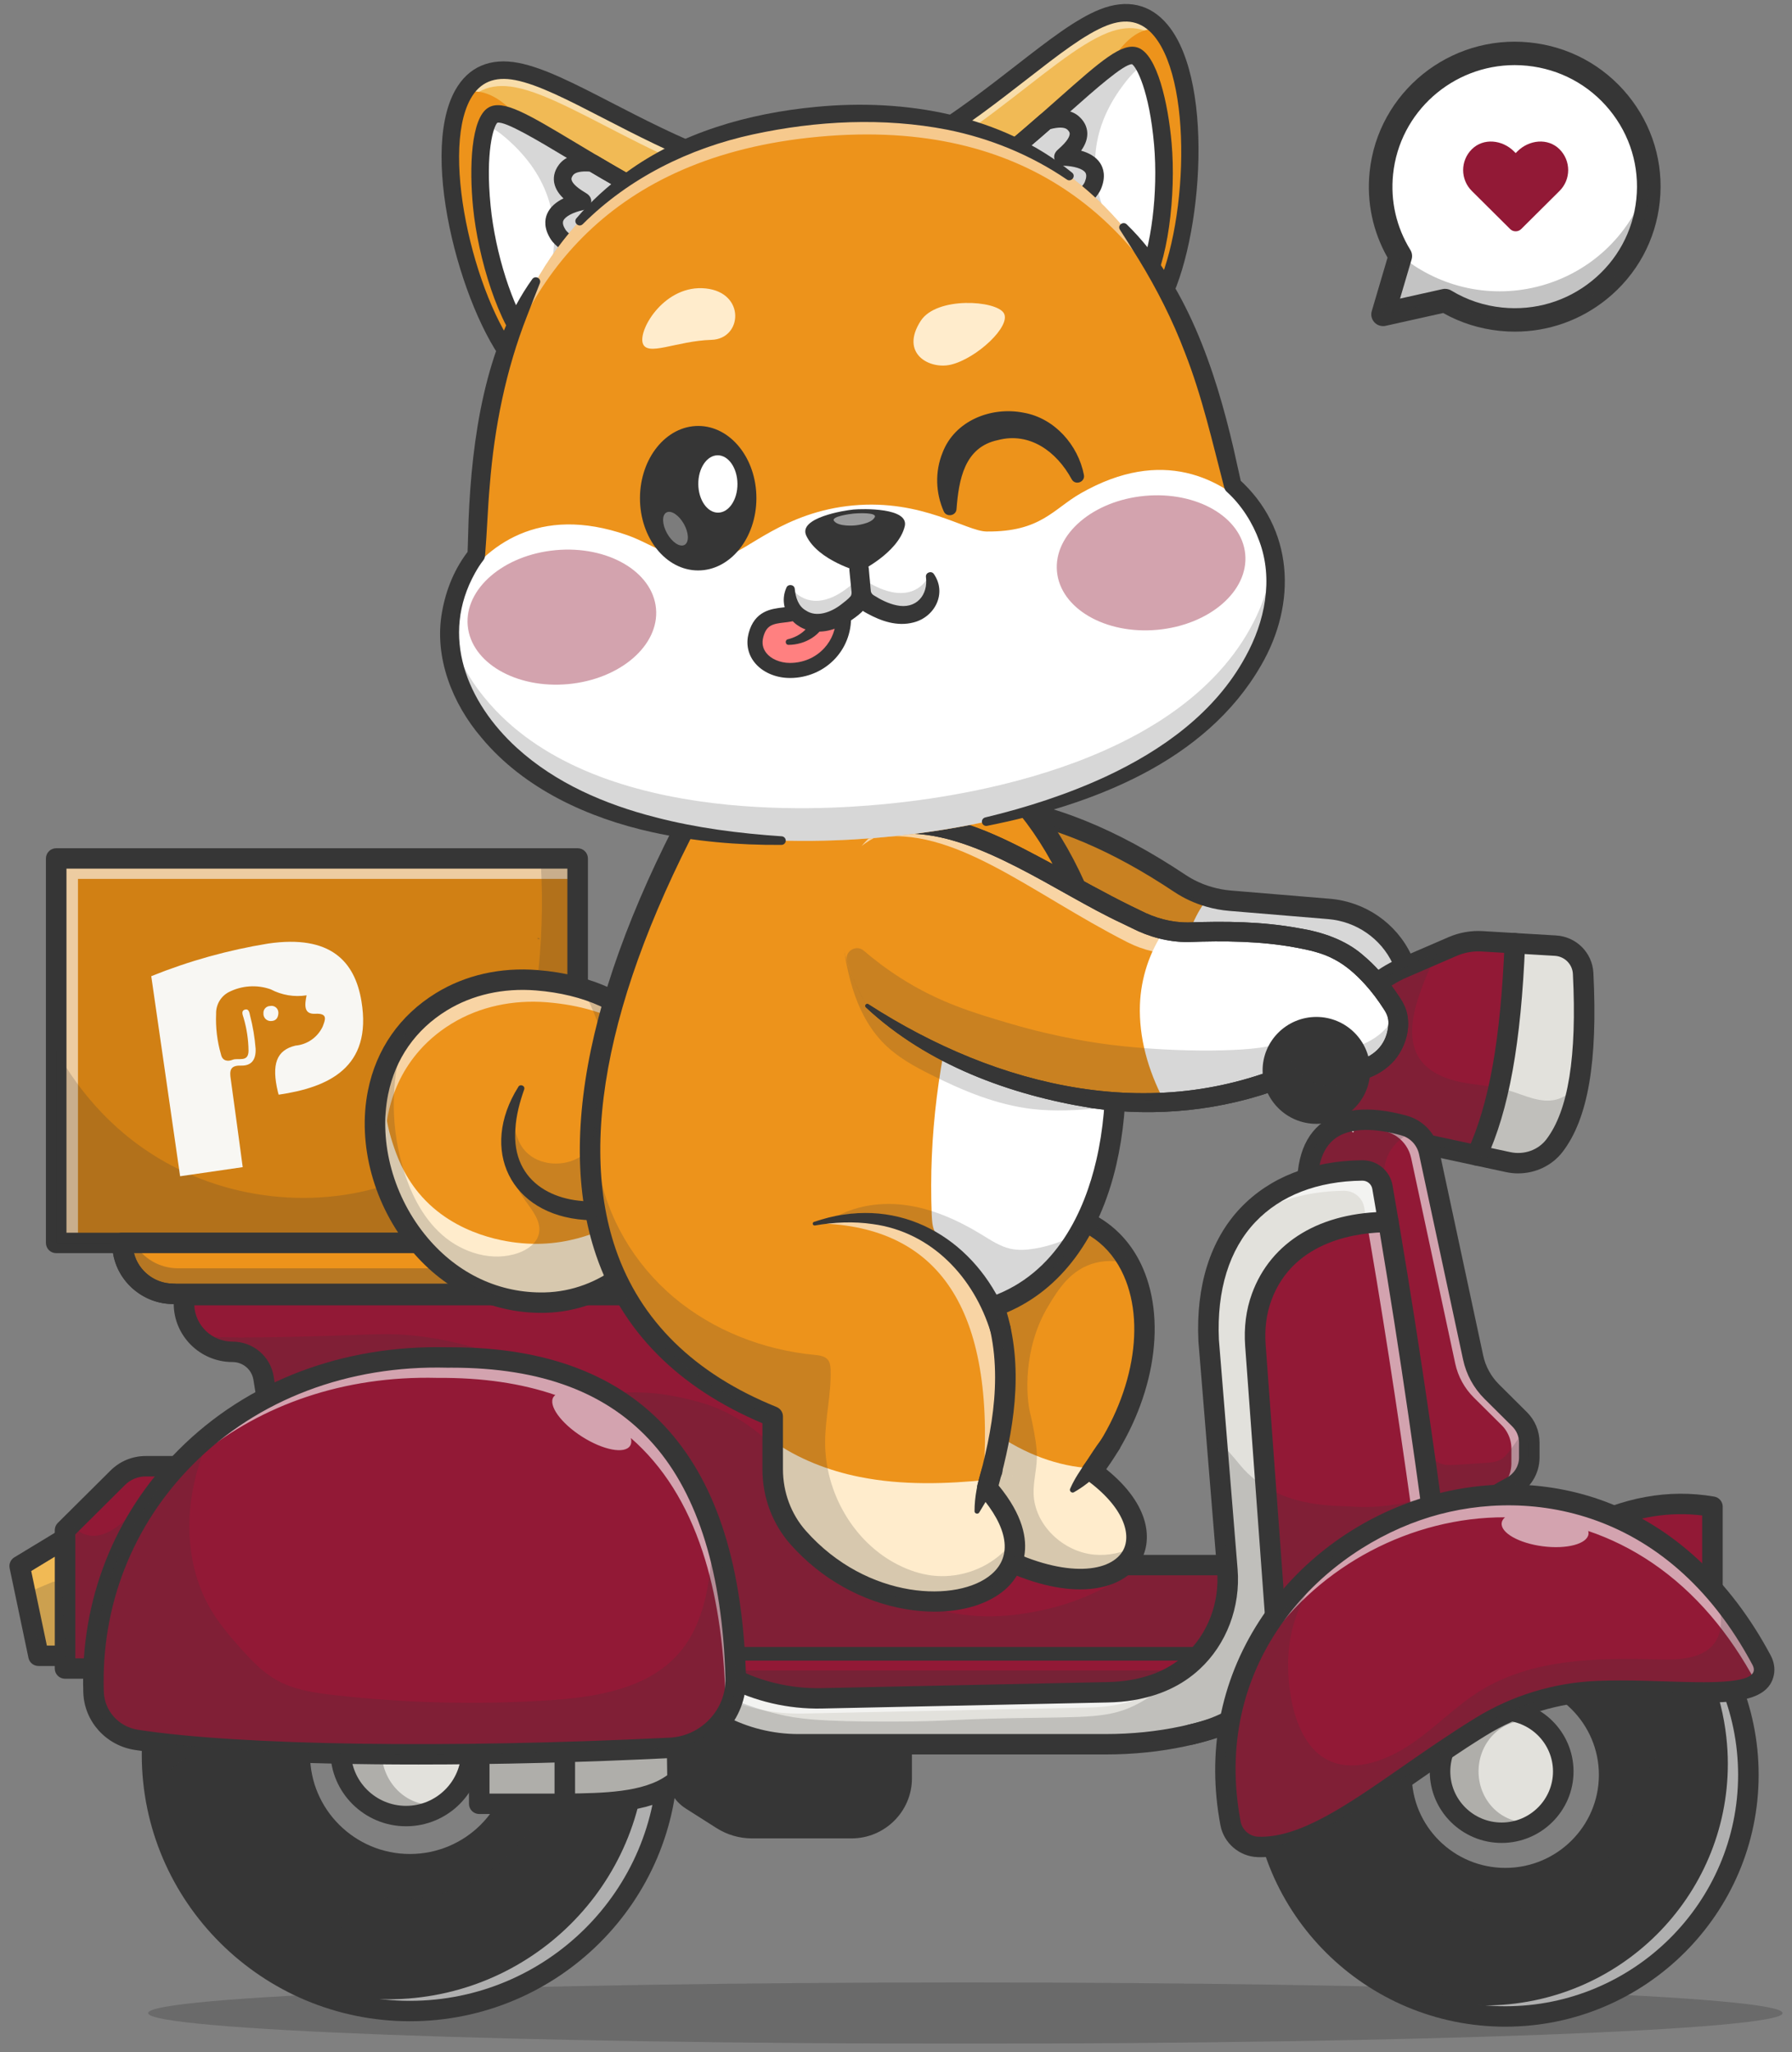 <svg width="145" height="166" viewBox="0 0 145 166" fill="none" xmlns="http://www.w3.org/2000/svg">
<rect x="0" y="0" width="145" height="166" fill="#808080" stroke="none"/>
<g clip-path="url(#clip0_3033_5341)">
<g opacity="0.3">
<path d="M78.112 165.324C41.591 165.324 11.985 164.215 11.985 162.847C11.985 161.478 41.591 160.369 78.112 160.369C114.633 160.369 144.239 161.478 144.239 162.847C144.239 164.215 114.633 165.324 78.112 165.324Z" fill="#363636"/>
</g>
<path d="M4.547 69.444H46.74V100.548H4.547V69.444Z" fill="#D18014"/>
<g opacity="0.6">
<path d="M46.74 69.444V71.099H6.309V100.548H4.547V69.444H46.74Z" fill="white"/>
</g>
<path d="M4.547 101.373H46.74C47.2 101.373 47.571 101.003 47.571 100.547V69.444C47.571 68.987 47.199 68.618 46.74 68.618H4.547C4.087 68.618 3.716 68.988 3.716 69.444V100.547C3.716 101.004 4.088 101.373 4.547 101.373ZM45.91 99.721H5.378V70.269H45.91V99.721Z" fill="#363636"/>
<g opacity="0.2">
<path d="M4.547 84.974V100.548H46.74V69.444H43.735C43.886 71.734 43.947 74.89 43.555 78.618C43.072 83.207 42.774 86.043 40.924 88.941C38.717 92.398 35.541 94.001 33.93 94.79C27.789 97.797 20.113 97.564 13.918 94.308C8.541 91.483 5.74 87.15 4.547 84.974V84.974Z" fill="#363636"/>
</g>
<path d="M22.526 81.934C22.527 81.85 22.51 81.767 22.476 81.691C22.441 81.615 22.39 81.547 22.325 81.494C22.261 81.441 22.185 81.403 22.104 81.383C22.023 81.363 21.939 81.362 21.857 81.38C21.782 81.381 21.708 81.397 21.64 81.428C21.571 81.46 21.51 81.504 21.459 81.56C21.408 81.615 21.37 81.681 21.345 81.752C21.32 81.823 21.311 81.899 21.316 81.974C21.311 82.058 21.323 82.142 21.354 82.22C21.383 82.299 21.43 82.37 21.489 82.429C21.549 82.488 21.621 82.533 21.699 82.562C21.778 82.591 21.862 82.603 21.945 82.596C22.342 82.588 22.518 82.319 22.527 81.931L22.526 81.934Z" fill="#F8F7F3"/>
<path d="M29.245 80.985C28.713 77.773 26.744 75.597 21.704 76.328C18.462 76.854 15.287 77.739 12.239 78.968L14.574 95.152L19.64 94.416C19.64 94.416 18.752 87.817 18.674 87.31C18.566 86.618 18.606 86.172 19.502 86.202C20.375 86.226 20.721 85.696 20.683 84.829C20.612 83.924 20.462 83.028 20.234 82.15C20.187 81.942 20.143 81.596 19.847 81.665C19.47 81.755 19.646 82.114 19.709 82.337C19.966 83.206 20.101 84.107 20.11 85.013C20.093 85.974 19.274 85.549 18.824 85.73C18.44 85.883 17.996 85.843 17.881 85.297C17.572 84.232 17.439 83.124 17.486 82.015C17.476 81.659 17.564 81.306 17.742 80.997C17.92 80.688 18.18 80.435 18.493 80.266C19.016 79.996 19.589 79.836 20.176 79.796C20.763 79.756 21.352 79.836 21.907 80.033C22.797 80.502 23.814 80.672 24.807 80.516C24.649 81.299 24.565 82.058 25.506 82.008C26.585 81.952 26.302 82.529 26.108 83.049C25.906 83.475 25.597 83.842 25.211 84.111C24.825 84.381 24.375 84.544 23.907 84.585C22.38 84.952 21.945 86.075 22.489 88.345C22.506 88.423 22.527 88.484 22.549 88.555C26.543 87.969 30.143 86.388 29.245 80.983V80.985Z" fill="#F8F7F3"/>
<path d="M79.84 65.131L80.333 78.894L94.936 80.034L114.766 81.578C114.414 80.089 113.979 78.743 113.433 77.586C112.347 75.282 110.095 73.741 107.544 73.529L99.537 72.863C98.955 72.816 98.382 72.709 97.825 72.546C96.992 72.31 96.199 71.943 95.473 71.462C90.687 68.274 85.585 65.865 79.84 65.131Z" fill="#ED931B"/>
<path d="M94.936 80.033L114.766 81.577C114.414 80.088 113.979 78.742 113.433 77.586C112.347 75.282 110.095 73.74 107.544 73.528L99.537 72.862C98.955 72.816 98.382 72.708 97.825 72.546C97.556 72.87 97.313 73.212 97.097 73.572C96.235 75.009 95.803 76.65 95.385 78.269C95.233 78.855 95.08 79.441 94.937 80.033H94.936Z" fill="white"/>
<path d="M114.765 82.403C115.006 82.403 115.237 82.299 115.395 82.114C115.568 81.914 115.634 81.645 115.574 81.388C115.189 79.758 114.734 78.4 114.185 77.235C112.98 74.678 110.461 72.943 107.613 72.706L99.606 72.04C99.084 71.997 98.564 71.901 98.058 71.753C97.303 71.539 96.59 71.21 95.933 70.775C90.332 67.044 85.251 64.99 79.945 64.311C79.703 64.28 79.46 64.356 79.279 64.52C79.099 64.683 79 64.918 79.009 65.159L79.502 78.922C79.517 79.342 79.846 79.683 80.267 79.716L114.699 82.4C114.721 82.402 114.743 82.403 114.764 82.403H114.765ZM80.706 66.091C85.403 66.855 89.976 68.795 95.01 72.148C95.811 72.679 96.681 73.08 97.596 73.34C98.205 73.518 98.837 73.635 99.469 73.686L107.475 74.352C109.732 74.54 111.727 75.913 112.681 77.937C113.048 78.716 113.38 79.63 113.671 80.664L81.137 78.129L80.706 66.091V66.091Z" fill="#363636"/>
<g opacity="0.2">
<path d="M79.84 65.656L80.333 79.419L94.936 80.559L114.766 82.103C114.414 80.614 113.979 79.268 113.433 78.112C112.347 75.808 110.095 74.266 107.544 74.054L99.537 73.388C98.955 73.342 98.382 73.234 97.825 73.072C96.992 72.835 96.199 72.469 95.473 71.987C90.687 68.8 85.585 66.391 79.84 65.656Z" fill="#363636"/>
</g>
<path d="M55.696 106.97V100.547H9.864L9.953 101.161C10.241 103.171 11.973 104.664 14.016 104.664H45.616C49.14 104.664 52.607 105.457 55.696 106.97Z" fill="#ED931B"/>
<g opacity="0.3">
<path d="M10.847 100.547C11.56 101.783 12.898 102.599 14.407 102.599H46.007C49.383 102.599 52.706 103.329 55.696 104.721V106.97C52.607 105.457 49.14 104.664 45.616 104.664H14.016C11.973 104.664 10.241 103.171 9.953 101.161L9.864 100.547H10.846H10.847Z" fill="#363636"/>
</g>
<path d="M55.697 107.796C55.849 107.796 56.001 107.754 56.135 107.671C56.379 107.52 56.527 107.255 56.527 106.969V100.547C56.527 100.09 56.155 99.721 55.697 99.721H9.865C9.624 99.721 9.395 99.825 9.237 100.006C9.079 100.187 9.008 100.426 9.042 100.663L9.13 101.278C9.475 103.679 11.576 105.49 14.016 105.49H45.616C49.004 105.49 52.362 106.258 55.329 107.711C55.446 107.767 55.571 107.796 55.697 107.796ZM54.866 101.373V105.685C51.98 104.474 48.809 103.838 45.617 103.838H14.017C12.511 103.838 11.201 102.8 10.841 101.373H54.866H54.866Z" fill="#363636"/>
<path d="M14.016 105.49C14.475 105.49 14.847 105.12 14.847 104.665C14.847 104.209 14.475 103.839 14.016 103.839C12.397 103.839 11.004 102.638 10.775 101.045C10.71 100.593 10.29 100.279 9.835 100.344C9.38 100.409 9.065 100.827 9.129 101.278C9.474 103.68 11.575 105.49 14.015 105.49H14.016Z" fill="#363636"/>
<path d="M14.887 104.768V105.456C14.887 107.609 16.644 109.357 18.812 109.357C18.965 109.357 19.112 109.371 19.256 109.395C19.71 109.475 20.125 109.673 20.463 109.96C20.909 110.34 21.225 110.871 21.325 111.485L21.646 113.469L25.339 136.293H103.238L105.614 130.116L106.963 126.607H85.851C77.074 126.607 68.958 121.963 64.557 114.416L62.471 110.84C60.278 107.083 56.236 104.768 51.865 104.768H14.888H14.887Z" fill="#921936"/>
<path d="M25.338 137.118H103.237C103.581 137.118 103.89 136.907 104.013 136.587L107.739 126.903C107.837 126.649 107.802 126.363 107.647 126.14C107.492 125.916 107.236 125.782 106.963 125.782H85.852C77.399 125.782 69.514 121.268 65.274 114.001L63.189 110.427C60.855 106.427 56.516 103.943 51.865 103.943H14.887C14.427 103.943 14.056 104.313 14.056 104.768V105.457C14.056 108.062 16.189 110.182 18.811 110.182C19.658 110.182 20.37 110.785 20.505 111.616L24.518 136.424C24.583 136.824 24.93 137.118 25.338 137.118L25.338 137.118ZM102.665 135.466H26.046L22.145 111.353C21.881 109.717 20.478 108.53 18.811 108.53C17.144 108.53 15.794 107.225 15.721 105.594H51.865C55.926 105.594 59.715 107.763 61.752 111.254L63.837 114.829C68.373 122.604 76.809 127.434 85.852 127.434H105.757L102.666 135.466H102.665Z" fill="#363636"/>
<g opacity="0.2">
<path d="M19.256 109.394C19.71 109.474 20.125 109.673 20.463 109.959C20.909 110.339 21.225 110.87 21.325 111.484L21.646 113.468C22.607 113.947 23.704 114.187 24.776 114.355C30.235 115.214 36.185 114.779 40.846 117.727C46.826 121.514 48.496 129.436 53.216 134.694C53.729 135.263 54.269 135.797 54.837 136.293H103.237L105.614 130.116C105.625 130.034 105.633 129.954 105.645 129.871C105.775 128.789 105.83 127.631 105.534 126.607H92.261C90.721 127.777 87.968 129.527 84.134 130.298C82.466 130.634 78.793 131.325 74.647 129.822C73.73 129.489 71.799 128.769 69.939 127.064C68.228 125.498 68.352 124.726 66.46 121.889C64.782 119.374 62.118 115.482 57.688 113.788C56.84 113.465 56.128 113.297 55.405 113.128C51.86 112.296 50.467 112.848 47.918 112.544C44.518 112.139 44.647 110.877 39.307 109.282C37.825 108.84 36.111 108.347 33.787 108.077C31.601 107.823 30.409 107.948 26.417 108.071C24.755 108.123 22.358 108.182 19.428 108.198C18.445 108.179 17.463 108.16 16.48 108.14C17.405 108.559 18.331 108.977 19.256 109.396L19.256 109.394Z" fill="#363636"/>
</g>
<path d="M56.62 133.785V139.114H96.337L98.744 135.134L99.559 133.785H56.62Z" fill="#921936"/>
<g opacity="0.3">
<path d="M56.621 135.134V139.114H96.338L98.744 135.134H56.621Z" fill="#363636"/>
</g>
<path d="M56.62 139.665H96.337C96.531 139.665 96.712 139.564 96.812 139.398L100.033 134.069C100.136 133.899 100.139 133.687 100.041 133.514C99.942 133.341 99.758 133.235 99.558 133.235H56.62C56.314 133.235 56.066 133.481 56.066 133.785V139.114C56.066 139.418 56.314 139.665 56.62 139.665ZM96.024 138.564H57.174V134.336H98.579L96.024 138.564Z" fill="#363636"/>
<path d="M33.171 121.205C40.084 121.205 46.213 124.546 50.011 129.693C52.115 132.544 53.503 135.947 53.911 139.645C53.996 140.399 54.04 141.167 54.04 141.944C54.04 153.397 44.696 162.683 33.171 162.683C31.575 162.683 30.023 162.505 28.53 162.166C19.967 160.235 13.404 153.07 12.431 144.234C12.346 143.484 12.302 142.719 12.302 141.944C12.302 130.491 21.646 121.205 33.171 121.205V121.205ZM33.171 150.803C38.094 150.803 42.086 146.836 42.086 141.943C42.086 138.28 39.849 135.14 36.663 133.788C35.59 133.335 34.412 133.084 33.171 133.084C29.57 133.084 26.47 135.204 25.064 138.257C24.544 139.378 24.256 140.629 24.256 141.943C24.256 146.836 28.248 150.803 33.171 150.803Z" fill="#363636"/>
<g opacity="0.2">
<path d="M12.431 144.234C13.404 153.07 19.968 160.235 28.53 162.166C27.339 160.442 26.895 158.193 27.548 156.198C27.93 155.03 28.744 153.894 29.941 153.581C30.62 153.403 31.337 153.511 32.036 153.555C36.886 153.871 41.783 150.888 43.705 146.451C44.81 143.899 45.137 140.776 47.35 139.079C48.619 138.106 50.386 137.814 51.902 138.328C52.67 138.588 53.363 139.053 53.91 139.645C53.502 135.948 52.114 132.545 50.01 129.694C49.843 129.641 49.675 129.594 49.507 129.553C47.144 128.951 44.616 128.838 42.27 129.515C39.951 130.19 37.829 131.686 36.662 133.789C39.849 135.141 42.085 138.281 42.085 141.944C42.085 146.836 38.093 150.803 33.17 150.803C28.247 150.803 24.255 146.836 24.255 141.944C24.255 140.629 24.543 139.38 25.063 138.258C25.142 137.6 25.24 136.946 25.337 136.292C20.69 138.325 16.334 141.006 12.43 144.234H12.431Z" fill="#363636"/>
</g>
<g opacity="0.6">
<path d="M26.766 161.216C28.259 161.555 29.812 161.733 31.407 161.733C42.933 161.733 52.277 152.447 52.277 140.994C52.277 140.217 52.233 139.449 52.148 138.696C51.739 134.998 50.351 131.595 48.247 128.744C46.617 126.535 44.556 124.659 42.19 123.237C45.302 124.722 47.987 126.951 50.011 129.693C52.115 132.544 53.503 135.947 53.911 139.645C53.996 140.399 54.04 141.167 54.04 141.944C54.04 153.397 44.696 162.683 33.171 162.683C31.575 162.683 30.023 162.505 28.53 162.166C26.324 161.668 24.252 160.821 22.373 159.69C23.759 160.353 25.23 160.871 26.766 161.217L26.766 161.216Z" fill="white"/>
</g>
<path d="M33.171 163.508C45.137 163.508 54.871 153.834 54.871 141.944C54.871 130.054 45.136 120.379 33.171 120.379C21.206 120.379 11.471 130.054 11.471 141.944C11.471 153.834 21.206 163.508 33.171 163.508ZM33.171 122.031C44.22 122.031 53.209 130.964 53.209 141.944C53.209 152.924 44.22 161.857 33.171 161.857C22.122 161.857 13.133 152.924 13.133 141.944C13.133 130.964 22.122 122.031 33.171 122.031Z" fill="#363636"/>
<path d="M33.171 151.63C38.545 151.63 42.918 147.285 42.918 141.944C42.918 136.603 38.546 132.258 33.171 132.258C27.796 132.258 23.424 136.603 23.424 141.944C23.424 147.285 27.796 151.63 33.171 151.63ZM33.171 133.91C37.629 133.91 41.256 137.514 41.256 141.944C41.256 146.374 37.629 149.978 33.171 149.978C28.712 149.978 25.086 146.374 25.086 141.944C25.086 137.514 28.713 133.91 33.171 133.91Z" fill="#363636"/>
<path d="M32.856 146.91C29.934 146.91 27.566 144.556 27.566 141.652C27.566 138.748 29.934 136.394 32.856 136.394C35.779 136.394 38.148 138.748 38.148 141.652C38.148 144.556 35.779 146.91 32.856 146.91Z" fill="#E2E1DC"/>
<g opacity="0.3">
<path d="M32.856 136.394C34.039 136.394 35.128 136.784 36.009 137.437C35.674 137.342 35.324 137.287 34.961 137.287C32.703 137.287 30.873 139.238 30.873 141.645C30.873 144.051 32.703 146.003 34.961 146.003C35.335 146.003 35.695 145.945 36.038 145.845C35.152 146.51 34.052 146.909 32.856 146.909C29.934 146.909 27.565 144.555 27.565 141.651C27.565 138.748 29.934 136.393 32.856 136.393V136.394Z" fill="#363636"/>
</g>
<path d="M32.856 147.736C36.232 147.736 38.977 145.006 38.977 141.652C38.977 138.298 36.231 135.569 32.856 135.569C29.481 135.569 26.734 138.298 26.734 141.652C26.734 145.006 29.481 147.736 32.856 147.736ZM32.856 137.22C35.315 137.22 37.316 139.209 37.316 141.652C37.316 144.096 35.315 146.084 32.856 146.084C30.397 146.084 28.396 144.096 28.396 141.652C28.396 139.209 30.397 137.22 32.856 137.22Z" fill="#363636"/>
<g opacity="0.3">
<path d="M47.774 121.036C48 121.194 48.229 121.352 48.456 121.512L48.436 121.492C48.245 121.302 48.033 121.106 47.774 121.036H47.774Z" fill="#363636"/>
</g>
<g opacity="0.3">
<path d="M47.728 121.025C47.743 121.028 47.759 121.031 47.773 121.037C47.765 121.031 47.752 121.022 47.743 121.016L47.728 121.025Z" fill="#363636"/>
</g>
<g opacity="0.3">
<path d="M47.021 121.474L47.73 121.024C47.712 121.018 47.694 121.016 47.677 121.012C47.377 120.966 47.018 121.17 47.022 121.474H47.021Z" fill="#363636"/>
</g>
<g opacity="0.3">
<path d="M49.925 121.034C49.391 121.034 49.39 120.208 49.925 120.208C50.461 120.208 50.461 121.034 49.925 121.034Z" fill="#363636"/>
</g>
<path d="M138.562 128.839V121.879C134.761 121.232 131.226 122.085 127.852 123.848L138.562 128.839Z" fill="#921936"/>
<path d="M138.561 129.665C138.717 129.665 138.871 129.621 139.007 129.536C139.247 129.384 139.393 129.121 139.393 128.838V121.879C139.393 121.477 139.101 121.133 138.702 121.065C134.992 120.432 131.316 121.104 127.465 123.116C127.185 123.262 127.013 123.552 127.02 123.866C127.027 124.179 127.213 124.461 127.499 124.594L138.209 129.586C138.321 129.638 138.441 129.664 138.561 129.664V129.665ZM137.731 122.592V127.539L129.793 123.84C132.504 122.686 135.12 122.276 137.731 122.592V122.592Z" fill="#363636"/>
<path d="M108.046 87.33L108.339 91.063L120.718 93.727L122.037 94.011C123.441 94.314 124.92 93.807 125.787 92.667C126.776 91.368 127.402 89.584 127.762 87.49C128.208 84.938 128.258 81.921 128.1 78.748C128.042 77.539 127.076 76.57 125.862 76.499L121.909 76.265L119.932 76.147C119.115 76.097 118.298 76.24 117.547 76.565L116.315 77.096V77.099L113.503 78.313C109.936 79.855 107.742 83.477 108.047 87.33H108.046Z" fill="#921936"/>
<path d="M119.513 93.234C119.912 93.408 120.314 93.57 120.718 93.727L122.037 94.011C123.441 94.314 124.92 93.807 125.787 92.667C127.981 89.785 128.388 84.528 128.1 78.748C128.042 77.539 127.075 76.57 125.862 76.499L121.909 76.265C121.912 76.273 121.912 76.281 121.912 76.29C122.372 82.023 121.547 87.85 119.514 93.234H119.513Z" fill="#E2E1DC"/>
<path d="M122.843 94.921C124.251 94.921 125.599 94.284 126.451 93.164C128.5 90.473 129.288 85.879 128.93 78.706C128.849 77.074 127.55 75.771 125.91 75.674L119.98 75.322C119.038 75.265 118.082 75.434 117.215 75.808L113.171 77.555C109.279 79.237 106.887 83.192 107.218 87.396L107.511 91.127C107.539 91.491 107.805 91.793 108.163 91.87L121.86 94.817C122.187 94.888 122.516 94.922 122.843 94.922V94.921ZM119.624 76.963C119.71 76.963 119.795 76.966 119.881 76.971L125.811 77.322C126.603 77.369 127.231 77.999 127.271 78.788C127.603 85.459 126.901 89.835 125.125 92.168C124.465 93.035 123.321 93.441 122.212 93.203L109.119 90.386L108.874 87.267C108.599 83.764 110.591 80.47 113.833 79.07L117.876 77.323C118.426 77.086 119.025 76.963 119.623 76.963H119.624Z" fill="#363636"/>
<path d="M119.492 94.288C119.807 94.288 120.108 94.11 120.248 93.806C122.099 89.795 123.073 84.408 123.407 76.337C123.425 75.881 123.069 75.497 122.61 75.478C122.148 75.457 121.765 75.814 121.746 76.269C121.421 84.115 120.494 89.312 118.737 93.119C118.546 93.533 118.729 94.023 119.147 94.213C119.259 94.265 119.377 94.289 119.492 94.289V94.288Z" fill="#363636"/>
<g opacity="0.2">
<path d="M108.046 87.33L108.339 91.063L120.718 93.727L122.036 94.011C123.44 94.314 124.919 93.807 125.787 92.667C126.776 91.368 127.402 89.584 127.762 87.49C127.327 88.167 126.762 88.709 125.992 88.932C124.673 89.309 123.333 88.574 122.014 88.192C120.762 87.831 119.438 87.792 118.161 87.528C116.882 87.264 115.577 86.713 114.857 85.629C113.946 84.252 114.226 82.427 114.721 80.853C115.131 79.556 115.666 78.296 116.314 77.098L113.503 78.312C109.935 79.854 107.741 83.476 108.046 87.33V87.33Z" fill="#363636"/>
</g>
<path d="M105.947 97.886L113.306 125.951L117.142 124.035C118.74 122.515 120.446 121.241 122.289 120.275C123.175 119.81 123.743 118.907 123.743 117.908V116.697C123.743 116.262 123.635 115.835 123.436 115.458C123.311 115.221 123.153 115.004 122.959 114.814L120.708 112.576C119.946 111.819 119.422 110.861 119.198 109.818L115.636 93.206C115.483 92.494 115.065 91.874 114.486 91.464C114.226 91.282 113.935 91.142 113.619 91.054C108.85 89.719 104.953 90.974 105.947 97.886H105.947Z" fill="#921936"/>
<g opacity="0.6">
<path d="M115.693 124.516C117.291 122.997 118.997 121.722 120.84 120.757C121.726 120.292 122.294 119.388 122.294 118.389V117.178C122.294 116.743 122.186 116.317 121.986 115.94C121.861 115.703 121.704 115.485 121.51 115.295L119.258 113.058C118.496 112.301 117.973 111.343 117.749 110.3L114.186 93.688C114.034 92.975 113.616 92.356 113.037 91.946C112.776 91.764 112.486 91.624 112.17 91.535C110.645 91.109 109.21 90.948 107.995 91.151C109.428 90.377 111.431 90.442 113.619 91.055C113.935 91.143 114.226 91.283 114.486 91.465C115.065 91.875 115.483 92.494 115.636 93.207L119.198 109.819C119.422 110.862 119.946 111.82 120.708 112.577L122.959 114.814C123.153 115.004 123.311 115.221 123.436 115.459C123.635 115.836 123.743 116.262 123.743 116.697V117.908C123.743 118.907 123.175 119.811 122.289 120.276C120.447 121.242 118.741 122.516 117.142 124.035L113.306 125.951L113.25 125.737L115.692 124.517L115.693 124.516Z" fill="white"/>
</g>
<path d="M113.305 126.776C113.433 126.776 113.561 126.746 113.678 126.688L117.514 124.773C117.588 124.736 117.656 124.689 117.716 124.632C119.31 123.116 120.979 121.896 122.675 121.006C123.846 120.392 124.573 119.204 124.573 117.907V116.697C124.573 115.765 124.208 114.889 123.545 114.23L121.293 111.991C120.645 111.347 120.202 110.536 120.011 109.645L116.449 93.035C116.161 91.692 115.162 90.627 113.843 90.259C110.76 89.395 108.313 89.65 106.768 90.995C105.203 92.355 104.65 94.713 105.123 98.003C105.128 98.034 105.134 98.065 105.142 98.095L112.5 126.159C112.564 126.4 112.733 126.6 112.961 126.703C113.071 126.752 113.188 126.777 113.304 126.777L113.305 126.776ZM116.658 123.353L113.85 124.754L106.763 97.723C106.385 95.047 106.755 93.201 107.863 92.237C109.254 91.026 111.639 91.357 113.393 91.848C114.117 92.05 114.665 92.637 114.824 93.379L118.386 109.989C118.644 111.193 119.243 112.289 120.118 113.159L122.371 115.398C122.72 115.745 122.912 116.206 122.912 116.697V117.908C122.912 118.591 122.524 119.218 121.9 119.546C120.1 120.49 118.337 121.77 116.658 123.353Z" fill="#363636"/>
<g opacity="0.3">
<path d="M118.066 90.997C118.105 91.042 118.144 91.088 118.184 91.133L118.105 91C118.091 91 118.08 91 118.066 90.997Z" fill="#363636"/>
</g>
<g opacity="0.2">
<path d="M105.947 97.886L113.306 125.951L117.142 124.035C118.74 122.515 120.446 121.241 122.289 120.275C123.175 119.81 123.743 118.907 123.743 117.908V116.697C123.743 116.262 123.635 115.835 123.436 115.458C123.059 116.094 122.644 116.711 122.201 117.302C121.973 117.602 121.733 117.905 121.403 118.087C121.04 118.285 120.608 118.318 120.195 118.342C119.403 118.395 118.611 118.444 117.819 118.496C117.25 118.532 116.619 118.549 116.19 118.177C115.83 117.869 115.713 117.371 115.616 116.908C114.259 110.338 113.096 103.729 112.132 97.09C111.955 95.876 111.794 94.582 112.304 93.462C112.719 92.543 113.55 91.86 114.486 91.464C114.226 91.282 113.935 91.142 113.619 91.053C108.85 89.718 104.953 90.974 105.947 97.885L105.947 97.886Z" fill="#363636"/>
</g>
<path d="M5.262 123.782V134.977H9.866L12.794 126.692L15.649 118.611H11.791C10.944 118.611 10.129 118.947 9.531 119.541L5.262 123.783V123.782Z" fill="#921936"/>
<path d="M5.263 135.803H9.865C10.218 135.803 10.532 135.581 10.649 135.25L16.433 118.884C16.523 118.631 16.483 118.352 16.328 118.133C16.171 117.914 15.919 117.784 15.65 117.784H11.791C10.715 117.784 9.704 118.201 8.943 118.957L4.675 123.199C4.519 123.354 4.431 123.563 4.431 123.782V134.977C4.431 135.433 4.803 135.802 5.262 135.802L5.263 135.803ZM9.276 134.151H6.093V124.124L10.118 120.124C10.565 119.68 11.159 119.436 11.79 119.436H14.476L9.275 134.15L9.276 134.151Z" fill="#363636"/>
<path d="M5.263 124.461L1.593 126.685L3.116 133.944H5.263V124.461Z" fill="#F1BA55"/>
<path d="M3.116 134.771H5.263C5.722 134.771 6.094 134.401 6.094 133.945V124.462C6.094 124.163 5.932 123.888 5.669 123.742C5.408 123.596 5.086 123.601 4.83 123.757L1.16 125.981C0.86 126.163 0.708 126.513 0.779 126.855L2.303 134.113C2.383 134.497 2.723 134.771 3.116 134.771V134.771ZM4.432 133.119H3.792L2.526 127.088L4.432 125.933V133.119V133.119Z" fill="#363636"/>
<g opacity="0.2">
<path d="M5.263 123.782V134.977H9.866L12.794 126.692C12.899 125.756 13.005 124.82 13.11 123.885C13.242 122.69 13.378 121.49 13.356 120.29L13.37 120.278C13.365 120.278 13.362 120.281 13.356 120.284V120.234C12.916 120.385 12.506 120.614 12.143 120.908C11.461 121.425 10.894 122.147 10.293 122.777C9.37 123.749 7.982 124.613 6.75 124.079C6.362 123.911 6.041 123.616 5.722 123.324L5.262 123.781L5.263 123.782Z" fill="#363636"/>
</g>
<g opacity="0.2">
<path d="M4.294 127.96C3.848 128.147 3.402 128.334 2.956 128.522C2.899 128.545 2.839 128.572 2.806 128.624C2.776 128.672 2.775 128.733 2.776 128.79C2.793 130.372 2.926 131.952 3.173 133.515C3.186 133.601 3.203 133.691 3.259 133.759C3.321 133.834 3.421 133.865 3.517 133.889C4.162 134.054 4.843 134.08 5.5 133.965C5.189 131.978 5.035 129.968 5.039 127.958" fill="#363636"/>
</g>
<path d="M72.959 139.262V143.855C72.959 146.084 71.141 147.891 68.898 147.891H60.852C59.991 147.891 59.148 147.646 58.423 147.184L55.929 145.598C55.208 145.14 54.772 144.349 54.772 143.498V138.617L72.958 139.262L72.959 139.262Z" fill="#363636"/>
<g opacity="0.3">
<path d="M72.959 139.262V143.855C72.959 146.084 71.141 147.891 68.898 147.891H60.852C59.991 147.891 59.148 147.646 58.423 147.184L55.929 145.598C55.208 145.14 54.772 144.349 54.772 143.498V138.617L72.958 139.262L72.959 139.262Z" fill="#363636"/>
</g>
<path d="M60.852 148.717H68.898C71.596 148.717 73.79 146.536 73.79 143.855V139.263C73.79 138.818 73.436 138.453 72.989 138.438L54.803 137.793C54.573 137.789 54.358 137.869 54.196 138.024C54.034 138.18 53.942 138.395 53.942 138.619V143.5C53.942 144.637 54.517 145.682 55.481 146.295L57.975 147.881C58.835 148.428 59.83 148.717 60.852 148.717L60.852 148.717ZM72.128 140.059V143.855C72.128 145.625 70.679 147.065 68.897 147.065H60.852C60.148 147.065 59.463 146.866 58.871 146.489L56.376 144.903C55.892 144.595 55.603 144.07 55.603 143.499V139.474L72.127 140.06L72.128 140.059Z" fill="#363636"/>
<path d="M54.824 143.995C52.799 145.769 49.344 145.872 45.84 145.918H38.777V140.413H54.773L54.824 143.995Z" fill="#E2E1DC"/>
<g opacity="0.3">
<path d="M54.824 143.995C52.799 145.769 49.344 145.872 45.84 145.918H38.777V140.413H54.773L54.824 143.995Z" fill="#363636"/>
</g>
<path d="M38.778 146.745H45.84C49.227 146.7 53.051 146.649 55.374 144.616C55.556 144.456 55.659 144.226 55.655 143.984L55.604 140.402C55.598 139.951 55.228 139.588 54.773 139.588H38.778C38.318 139.588 37.947 139.958 37.947 140.414V145.919C37.947 146.375 38.319 146.745 38.778 146.745ZM53.988 143.606C52.07 145.01 48.763 145.054 45.829 145.093H39.608V141.24H53.954L53.988 143.606Z" fill="#363636"/>
<path d="M45.702 146.745C46.161 146.745 46.532 146.375 46.532 145.919V140.414C46.532 139.958 46.16 139.588 45.702 139.588C45.243 139.588 44.871 139.958 44.871 140.414V145.919C44.871 146.375 45.243 146.745 45.702 146.745Z" fill="#363636"/>
<path d="M56.067 138.349L58.28 139.527C60.221 140.562 62.387 141.102 64.592 141.102H89.446C91.559 141.102 93.67 140.901 95.736 140.46C97.639 140.053 99.309 139.505 100.827 138.844C106.783 136.243 110.386 131.853 116.521 126.926C116.258 124.925 115.99 122.938 115.718 120.964C114.527 112.34 113.247 104.005 111.86 96.031C111.81 95.753 111.694 95.502 111.525 95.296C111.218 94.913 110.741 94.676 110.22 94.682C102.969 94.765 97.365 99.21 97.798 108.437L98.463 116.576L99.313 126.994C99.54 129.769 98.543 132.543 96.488 134.435C96.067 134.823 95.607 135.172 95.097 135.475C94.127 136.056 92.978 136.48 91.571 136.722C90.918 136.832 90.255 136.881 89.594 136.895C86.361 136.964 73.168 137.242 66.471 137.385C63.884 137.441 61.328 136.843 59.039 135.649L58.098 135.159L57.286 136.433L56.067 138.349H56.067Z" fill="#921936"/>
<path d="M109.472 91.615C109.503 91.581 109.533 91.548 109.563 91.514H109.384C109.414 91.548 109.444 91.581 109.472 91.615H109.472Z" fill="#E2E1DC"/>
<path d="M56.067 138.349L58.28 139.527C60.221 140.562 62.387 141.102 64.592 141.102H89.446C91.559 141.102 93.67 140.901 95.736 140.46C97.639 140.053 99.309 139.505 100.827 138.844C102.608 135.34 103.179 131.302 103.11 127.366C103.035 123.144 102.268 118.965 101.686 114.781C101.265 111.748 100.944 108.643 101.548 105.643C101.792 104.435 102.199 103.229 102.971 102.268C103.985 101.01 105.517 100.292 107.015 99.673C108.613 99.012 110.239 98.412 111.885 97.878C111.89 97.005 111.766 96.133 111.524 95.296C111.217 94.913 110.74 94.676 110.22 94.682C102.969 94.765 97.365 99.21 97.797 108.437L99.312 126.994C99.539 129.769 98.542 132.543 96.487 134.435C95.263 135.563 93.717 136.353 91.57 136.722C90.917 136.832 90.255 136.881 89.593 136.895C86.36 136.964 73.168 137.242 66.47 137.385C63.883 137.441 61.327 136.843 59.039 135.649L58.097 135.159L56.067 138.349Z" fill="#E2E1DC"/>
<g opacity="0.6">
<path d="M95.01 135.693C94.589 136.077 94.129 136.423 93.619 136.723C92.649 137.298 91.5 137.718 90.093 137.958C89.439 138.067 88.777 138.116 88.115 138.13C84.883 138.198 71.69 138.473 64.993 138.615C62.406 138.67 59.849 138.078 57.561 136.895L57.132 136.674L57.285 136.434L58.096 135.159L59.038 135.649C61.326 136.844 63.883 137.441 66.47 137.386C73.167 137.243 86.36 136.965 89.592 136.896C90.254 136.882 90.916 136.833 91.57 136.723C92.977 136.48 94.126 136.056 95.096 135.476C95.221 135.402 95.342 135.325 95.462 135.245C95.317 135.398 95.167 135.549 95.009 135.693L95.01 135.693Z" fill="white"/>
<path d="M114.241 122.352C113.05 113.812 111.77 105.559 110.383 97.662C110.332 97.386 110.216 97.139 110.048 96.934C109.74 96.555 109.264 96.321 108.743 96.326C105.38 96.365 102.373 97.333 100.157 99.271C102.4 96.234 106.034 94.73 110.22 94.682C110.741 94.676 111.218 94.913 111.525 95.295C111.694 95.502 111.81 95.752 111.86 96.031C113.247 104.005 114.527 112.339 115.718 120.963C115.99 122.937 116.258 124.924 116.521 126.925C116.006 127.339 115.514 127.748 115.031 128.154C114.772 126.207 114.508 124.273 114.241 122.352H114.241Z" fill="white"/>
<path d="M108.573 133.786C109.606 132.887 110.664 131.945 111.795 130.966C110.685 131.952 109.625 132.898 108.573 133.786Z" fill="white"/>
</g>
<path d="M64.591 141.927H89.447C91.69 141.927 93.865 141.705 95.911 141.266C103.208 139.701 107.284 136.08 112.003 131.887C113.563 130.5 115.177 129.066 117.043 127.568C117.268 127.388 117.382 127.104 117.345 126.819C115.848 115.438 114.322 105.321 112.677 95.891C112.471 94.709 111.449 93.858 110.24 93.858H110.211C106.13 93.903 102.727 95.239 100.371 97.72C97.935 100.286 96.759 104.005 96.969 108.477C96.969 108.487 96.97 108.496 96.97 108.505L98.484 127.063C98.694 129.633 97.736 132.163 95.923 133.831C94.729 134.928 93.302 135.589 91.429 135.909C90.874 136.004 90.267 136.057 89.575 136.072L66.452 136.561C64.014 136.611 61.584 136.045 59.424 134.918L58.483 134.428C58.099 134.228 57.627 134.354 57.395 134.718L55.364 137.909C55.24 138.102 55.204 138.339 55.263 138.56C55.322 138.782 55.471 138.97 55.674 139.078L57.887 140.256C59.942 141.35 62.261 141.928 64.592 141.928L64.591 141.927ZM115.637 126.576C113.892 127.993 112.37 129.345 110.895 130.656C106.165 134.859 102.428 138.179 95.561 139.652C93.629 140.066 91.573 140.276 89.447 140.276H64.591C62.533 140.276 60.486 139.765 58.672 138.799L57.246 138.04L58.39 136.243L58.652 136.38C61.06 137.636 63.779 138.268 66.488 138.211L89.61 137.722C90.385 137.706 91.073 137.645 91.711 137.536C93.885 137.164 95.631 136.348 97.052 135.042C99.236 133.033 100.391 130 100.14 126.928L98.628 108.385C98.442 104.378 99.463 101.082 101.58 98.853C103.618 96.706 106.61 95.549 110.23 95.509C110.233 95.509 110.236 95.509 110.239 95.509C110.636 95.509 110.972 95.788 111.039 96.173C112.658 105.455 114.162 115.404 115.636 126.576L115.637 126.576Z" fill="#363636"/>
<path d="M96.336 141.149C96.398 141.149 96.461 141.142 96.524 141.127C102.847 139.674 104.079 136.063 104.017 130.708C104.017 130.691 104.016 130.674 104.015 130.657L102.411 108.787C102.317 107.499 102.469 106.296 102.864 105.214C104.686 100.221 110.1 99.682 112.344 99.682C112.803 99.682 113.175 99.312 113.175 98.857C113.175 98.401 112.803 98.031 112.344 98.031C106.861 98.031 102.837 100.444 101.302 104.651C100.826 105.953 100.642 107.386 100.754 108.907L102.356 130.752C102.409 135.608 101.459 138.299 96.15 139.519C95.703 139.622 95.425 140.065 95.528 140.509C95.617 140.891 95.959 141.149 96.337 141.149L96.336 141.149Z" fill="#363636"/>
<g opacity="0.2">
<path d="M56.067 138.349L58.28 139.527C60.221 140.562 62.387 141.102 64.592 141.102H89.446C91.559 141.102 93.67 140.901 95.736 140.46C97.639 140.053 99.309 139.505 100.827 138.845C106.783 136.243 110.386 131.853 116.521 126.926C116.258 124.925 115.99 122.938 115.718 120.964C113.985 121.613 111.688 122.046 109.361 121.87C108.156 121.781 103.312 122.062 100.387 118.567C99.822 117.893 99.177 117.061 98.462 116.576L99.312 126.995C99.54 129.77 98.542 132.544 96.487 134.435C96.066 134.823 95.606 135.173 95.097 135.476C94.396 136.241 93.434 137.092 92.169 137.777C89.823 139.046 88.028 138.878 81.917 138.991C76.439 139.095 77.056 139.244 72.5 139.266C66.152 139.297 64.429 139.007 63.088 138.694C59.85 137.934 57.939 136.835 57.285 136.434L56.066 138.35L56.067 138.349Z" fill="#363636"/>
</g>
<path d="M7.569 136.898C7.635 138.839 9.101 140.446 11.031 140.744C19.726 142.084 37.384 142.222 54.227 141.393C57.255 141.244 59.62 138.718 59.532 135.709C59.399 131.176 58.789 127.22 57.676 123.857C54.593 114.512 47.63 109.728 36.215 109.813C28.611 109.624 22 112.018 17.048 116.054C10.879 121.075 7.287 128.636 7.569 136.899V136.898Z" fill="#921936"/>
<g opacity="0.6">
<path d="M17.048 116.053C22 112.017 28.611 109.623 36.215 109.813C47.63 109.727 54.593 114.511 57.676 123.856C58.789 127.22 59.399 131.175 59.532 135.708C59.569 136.98 59.165 138.163 58.46 139.12C58.63 138.563 58.719 137.973 58.701 137.36C58.568 132.826 57.959 128.871 56.845 125.508C55.58 121.672 53.659 118.607 51.047 116.329C51.108 116.576 51.091 116.792 50.981 116.961C50.542 117.641 48.799 117.306 47.088 116.214C45.377 115.122 44.346 113.686 44.785 113.007C44.825 112.946 44.878 112.895 44.938 112.851C42.19 111.903 39.013 111.436 35.384 111.464C27.781 111.274 21.169 113.669 16.217 117.704C13.603 119.831 11.454 122.416 9.864 125.316C11.498 121.742 13.947 118.576 17.048 116.052V116.053Z" fill="white"/>
</g>
<path d="M33.859 142.74C40.192 142.74 47.154 142.568 54.269 142.218C57.731 142.048 60.465 139.116 60.364 135.684C60.1 126.738 58.061 120.219 54.132 115.753C50.181 111.263 44.252 108.987 36.507 108.987C36.412 108.987 36.318 108.987 36.223 108.988C27.729 108.777 19.998 111.724 14.453 117.282C9.227 122.521 6.488 129.497 6.741 136.925C6.82 139.251 8.571 141.201 10.906 141.56C15.949 142.338 24.169 142.74 33.86 142.74H33.859ZM36.522 110.638C43.858 110.638 49.21 112.668 52.881 116.84C56.495 120.948 58.453 127.304 58.702 135.732C58.777 138.273 56.751 140.442 54.186 140.568C36.286 141.45 19.397 141.199 11.16 139.929C9.613 139.69 8.453 138.404 8.401 136.869C8.163 129.9 10.731 123.357 15.632 118.445C20.856 113.209 28.165 110.43 36.193 110.64C36.202 110.64 36.211 110.64 36.221 110.64C36.321 110.639 36.422 110.638 36.521 110.638H36.522Z" fill="#363636"/>
<g opacity="0.2">
<path d="M7.569 136.898C7.635 138.839 9.101 140.446 11.031 140.743C19.726 142.084 37.384 142.222 54.227 141.393C57.255 141.244 59.62 138.718 59.532 135.709C59.399 131.176 58.789 127.22 57.676 123.857C57.665 124.245 57.648 124.63 57.626 125.016C57.449 128.126 56.967 131.435 54.9 133.777C52.369 136.651 48.175 137.306 44.339 137.551C38.597 137.917 32.822 137.776 27.102 137.132C25.443 136.948 23.737 136.7 22.294 135.863C21.236 135.249 20.38 134.352 19.563 133.446C18.621 132.4 17.704 131.321 17.001 130.102C15.156 126.912 14.926 122.964 15.846 119.4C16.142 118.246 16.552 117.132 17.048 116.052C10.88 121.073 7.287 128.635 7.569 136.897L7.569 136.898Z" fill="#363636"/>
</g>
<path d="M121.803 124.036C128.318 124.036 134.093 127.184 137.671 132.035C139.654 134.721 140.962 137.928 141.347 141.412C141.427 142.122 141.469 142.846 141.469 143.579C141.469 154.372 132.664 163.122 121.803 163.122C120.299 163.122 118.836 162.954 117.429 162.634C109.361 160.815 103.176 154.063 102.259 145.737C102.179 145.029 102.137 144.308 102.137 143.579C102.137 132.786 110.943 124.036 121.803 124.036H121.803ZM121.803 151.927C126.442 151.927 130.204 148.189 130.204 143.579C130.204 140.127 128.096 137.168 125.093 135.893C124.082 135.467 122.971 135.23 121.802 135.23C118.409 135.23 115.487 137.228 114.163 140.105C113.672 141.161 113.401 142.34 113.401 143.578C113.401 148.189 117.162 151.927 121.802 151.927L121.803 151.927Z" fill="#363636"/>
<g opacity="0.2">
<path d="M102.259 145.736C103.176 154.063 109.361 160.815 117.429 162.634C116.307 161.01 115.89 158.89 116.504 157.011C116.865 155.91 117.632 154.839 118.759 154.545C119.399 154.377 120.075 154.479 120.734 154.52C125.304 154.818 129.919 152.007 131.731 147.826C132.772 145.421 133.079 142.478 135.165 140.879C136.361 139.962 138.026 139.687 139.456 140.171C140.179 140.416 140.832 140.854 141.348 141.413C140.963 137.928 139.655 134.721 137.672 132.035C137.514 131.985 137.356 131.941 137.198 131.903C134.971 131.336 132.589 131.229 130.379 131.867C128.193 132.502 126.194 133.912 125.094 135.894C128.096 137.168 130.204 140.127 130.204 143.579C130.204 148.19 126.443 151.927 121.803 151.927C117.164 151.927 113.403 148.19 113.403 143.579C113.403 142.34 113.674 141.162 114.164 140.106C114.239 139.486 114.331 138.87 114.422 138.253C110.043 140.169 105.938 142.696 102.259 145.737V145.736Z" fill="#363636"/>
</g>
<g opacity="0.6">
<path d="M115.768 161.74C117.175 162.06 118.638 162.228 120.142 162.228C131.003 162.228 139.808 153.478 139.808 142.685C139.808 141.953 139.766 141.229 139.686 140.518C139.301 137.033 137.994 133.827 136.01 131.14C134.474 129.058 132.532 127.291 130.302 125.951C133.235 127.35 135.765 129.451 137.672 132.035C139.655 134.721 140.963 137.928 141.348 141.413C141.428 142.123 141.47 142.847 141.47 143.579C141.47 154.372 132.665 163.122 121.804 163.122C120.3 163.122 118.837 162.954 117.43 162.635C115.352 162.166 113.399 161.368 111.629 160.301C112.936 160.926 114.321 161.414 115.769 161.74H115.768Z" fill="white"/>
</g>
<path d="M121.804 163.948C133.106 163.948 142.301 154.81 142.301 143.579C142.301 132.348 133.106 123.21 121.804 123.21C110.501 123.21 101.307 132.348 101.307 143.579C101.307 154.81 110.502 163.948 121.804 163.948ZM121.804 124.862C132.189 124.862 140.639 133.258 140.639 143.579C140.639 153.899 132.189 162.296 121.804 162.296C111.418 162.296 102.969 153.899 102.969 143.579C102.969 133.258 111.418 124.862 121.804 124.862Z" fill="#363636"/>
<path d="M121.804 152.754C126.895 152.754 131.036 148.638 131.036 143.579C131.036 138.52 126.894 134.404 121.804 134.404C116.713 134.404 112.571 138.52 112.571 143.579C112.571 148.638 116.713 152.754 121.804 152.754ZM121.804 136.055C125.978 136.055 129.375 139.43 129.375 143.579C129.375 147.728 125.978 151.103 121.804 151.103C117.629 151.103 114.232 147.728 114.232 143.579C114.232 139.43 117.629 136.055 121.804 136.055Z" fill="#363636"/>
<path d="M121.507 148.258C118.753 148.258 116.521 146.04 116.521 143.304C116.521 140.567 118.753 138.349 121.507 138.349C124.26 138.349 126.492 140.567 126.492 143.304C126.492 146.04 124.26 148.258 121.507 148.258Z" fill="#E2E1DC"/>
<g opacity="0.3">
<path d="M121.506 138.349C122.622 138.349 123.647 138.717 124.477 139.331C124.162 139.242 123.832 139.19 123.49 139.19C121.362 139.19 119.637 141.029 119.637 143.297C119.637 145.565 121.362 147.404 123.49 147.404C123.842 147.404 124.181 147.35 124.505 147.256C123.67 147.882 122.633 148.258 121.506 148.258C118.753 148.258 116.521 146.04 116.521 143.304C116.521 140.567 118.753 138.349 121.506 138.349Z" fill="#363636"/>
</g>
<path d="M121.506 149.084C124.714 149.084 127.323 146.49 127.323 143.303C127.323 140.116 124.714 137.523 121.506 137.523C118.299 137.523 115.689 140.116 115.689 143.303C115.689 146.49 118.299 149.084 121.506 149.084ZM121.506 139.175C123.797 139.175 125.661 141.026 125.661 143.303C125.661 145.58 123.797 147.432 121.506 147.432C119.215 147.432 117.351 145.58 117.351 143.303C117.351 141.026 119.215 139.175 121.506 139.175Z" fill="#363636"/>
<path d="M99.57 147.506C99.772 148.577 100.695 149.37 101.791 149.406C106.857 149.569 112.345 144.297 119.782 139.703C122.629 137.945 125.892 136.94 129.24 136.802C135.6 136.543 142.248 137.84 142.724 135.313C142.788 134.969 142.708 134.614 142.544 134.306C141.445 132.244 140.218 130.446 138.894 128.894C128.05 116.2 110.611 119.932 102.963 131.033C99.87 135.52 98.379 141.209 99.57 147.507L99.57 147.506Z" fill="#921936"/>
<g opacity="0.6">
<path d="M102.963 131.032C110.611 119.931 128.05 116.199 138.894 128.894C140.218 130.447 141.445 132.244 142.544 134.305C142.708 134.613 142.788 134.969 142.724 135.313C142.654 135.685 142.446 135.973 142.129 136.197C142.119 136.178 142.113 136.159 142.104 136.14C141.004 134.079 139.777 132.281 138.453 130.729C135.515 127.289 132.091 125.057 128.51 123.849C128.534 123.934 128.544 124.019 128.533 124.103C128.429 124.897 126.773 125.338 124.833 125.087C122.893 124.836 121.405 123.989 121.509 123.194C121.531 123.026 121.627 122.875 121.777 122.741C114.206 122.72 106.82 126.631 102.523 132.867C101.224 134.751 100.212 136.849 99.559 139.114C100.136 136.14 101.32 133.415 102.964 131.032L102.963 131.032Z" fill="white"/>
</g>
<path d="M102.015 150.236C105.844 150.236 109.803 147.483 114.372 144.308C116.221 143.023 118.132 141.694 120.219 140.405C122.95 138.718 126.081 137.758 129.275 137.628C131.145 137.552 133.012 137.612 134.818 137.67C139.431 137.818 143.075 137.934 143.539 135.464C143.634 134.962 143.54 134.413 143.278 133.919C140.044 127.855 135.428 123.555 129.929 121.485C125.049 119.648 119.527 119.623 114.381 121.413C109.21 123.21 104.771 126.672 101.88 131.159C98.719 136.064 97.638 141.771 98.753 147.661C99.026 149.104 100.293 150.185 101.764 150.232C101.848 150.235 101.932 150.236 102.015 150.236V150.236ZM131.158 135.941C130.509 135.941 129.855 135.952 129.207 135.978C125.727 136.119 122.316 137.165 119.342 139.002C117.217 140.315 115.286 141.656 113.42 142.954C108.994 146.031 105.164 148.695 101.817 148.581C101.119 148.558 100.517 148.043 100.386 147.355C98.027 134.896 106.271 125.981 114.929 122.971C122.958 120.179 134.815 121.574 141.809 134.692C141.896 134.855 141.931 135.026 141.906 135.161C141.703 136.238 138.073 136.122 134.872 136.019C133.709 135.983 132.443 135.942 131.158 135.942V135.941Z" fill="#363636"/>
<g opacity="0.3">
<path d="M135.52 123.866C135.535 123.868 135.549 123.871 135.563 123.878C135.555 123.872 135.543 123.863 135.535 123.857L135.52 123.866Z" fill="#363636"/>
</g>
<g opacity="0.2">
<path d="M99.57 147.507C99.772 148.577 100.695 149.37 101.791 149.406C106.857 149.569 112.345 144.297 119.782 139.703C122.629 137.945 125.892 136.94 129.24 136.802C135.6 136.543 142.248 137.84 142.724 135.313C142.788 134.969 142.708 134.614 142.544 134.306C141.445 132.244 140.218 130.447 138.894 128.894C138.999 129.252 139.085 129.616 139.149 129.984C139.315 130.917 139.34 131.941 138.841 132.748C137.952 134.188 135.927 134.289 134.227 134.242C129.268 134.102 124.003 134.165 119.79 136.769C117.815 137.991 116.198 139.703 114.281 141.014C112.293 142.373 109.792 143.342 107.716 142.505C104.699 141.289 104.048 136.443 104.262 133.67C104.599 129.292 107.369 126.429 108.32 125.528C105.344 128.122 101.868 132.061 99.922 137.533C98.954 140.254 98.887 143.885 99.57 147.507H99.57Z" fill="#363636"/>
</g>
<path d="M75.963 123.056L80.394 125.687C86.853 129.081 91.236 127.82 91.886 125.081C92.291 123.375 91.247 121.098 88.358 119.012C88.421 118.929 88.485 118.846 88.549 118.761C92.709 113.234 93.687 106.524 91.391 102.249C90.139 99.914 87.909 98.307 84.688 98.01C80.718 100.869 78.173 105.835 76.907 112.692C76.336 115.772 76.029 119.232 75.963 123.055V123.056Z" fill="#ED931B"/>
<path d="M75.963 123.056L80.394 125.687C90.873 131.192 95.889 124.448 88.357 119.012C88.421 118.93 88.485 118.847 88.548 118.762C87.964 118.765 87.377 118.704 86.801 118.605C84.023 118.129 81.438 116.786 79.272 114.991C78.422 114.286 77.635 113.516 76.907 112.692C76.336 115.773 76.029 119.232 75.963 123.056Z" fill="#FFECCC"/>
<path d="M87.402 128.574C89.753 128.574 91.407 127.699 92.225 126.393C93.281 124.709 93.147 121.778 89.511 118.851C93.282 113.596 94.475 107.142 92.466 102.563C91.09 99.427 88.354 97.518 84.763 97.189C84.563 97.172 84.362 97.225 84.199 97.343C78.403 101.519 75.352 110.165 75.131 123.041C75.126 123.336 75.28 123.612 75.536 123.764L79.967 126.395C79.98 126.403 79.992 126.41 80.005 126.417C82.914 127.945 85.408 128.574 87.4 128.574H87.402ZM84.922 98.867C87.766 99.217 89.844 100.717 90.943 103.224C92.803 107.462 91.5 113.605 87.699 118.508C87.563 118.685 87.503 118.91 87.535 119.13C87.567 119.351 87.688 119.549 87.869 119.68C91.011 121.949 91.613 124.248 90.815 125.52C89.713 127.278 85.921 127.651 80.802 124.967L76.803 122.592C77.074 110.723 79.804 102.745 84.922 98.867Z" fill="#363636"/>
<path d="M89.093 116.475C88.684 116.998 88.189 117.782 87.822 118.34C87.382 119.005 86.97 119.584 86.629 120.346L86.59 120.435C86.501 120.62 86.727 120.818 86.9 120.713C88.36 119.888 89.543 118.623 90.538 117.29C90.808 116.927 90.731 116.415 90.366 116.146C89.903 115.817 89.37 116.019 89.093 116.475Z" fill="#363636"/>
<g opacity="0.2">
<path d="M75.963 123.056L80.394 125.687C86.854 129.081 91.236 127.82 91.887 125.081C90.856 125.607 89.701 125.868 88.544 125.764C86.007 125.533 83.702 123.35 83.633 120.82C83.608 119.862 83.874 118.918 83.896 117.958C83.91 117.501 83.865 117.047 83.797 116.592C83.614 115.411 83.414 114.547 83.364 114.355C83.032 113.069 82.738 109.092 84.827 105.64C85.616 104.335 86.632 102.656 88.657 102.152C89.671 101.899 90.621 102.02 91.391 102.249C90.14 99.914 87.909 98.307 84.688 98.01C80.719 100.869 78.174 105.835 76.908 112.692C76.337 115.772 76.029 119.232 75.963 123.055L75.963 123.056Z" fill="#363636"/>
</g>
<path d="M44.096 105.375C49.029 105.263 53.219 101.811 54.541 97.085C54.859 95.945 55.086 94.841 55.225 93.782V93.777C56.114 86.92 53.278 81.795 47.106 79.962C45.99 79.629 44.769 79.406 43.439 79.298C40.741 79.081 38.013 79.626 35.709 81.04C34.579 81.734 33.64 82.563 32.884 83.484C31.695 84.927 30.948 86.601 30.59 88.367C29.034 96.085 34.919 105.587 44.096 105.375H44.096Z" fill="#ED931B"/>
<g opacity="0.6">
<path d="M47.919 81.743C46.803 81.409 45.582 81.187 44.252 81.079C41.554 80.862 38.826 81.407 36.522 82.821C35.392 83.515 34.453 84.344 33.697 85.265C32.509 86.708 31.761 88.382 31.403 90.148C30.886 92.713 31.195 95.474 32.169 98.011C30.573 95.029 29.949 91.547 30.59 88.367C30.948 86.6 31.696 84.926 32.884 83.484C33.64 82.562 34.579 81.734 35.709 81.04C38.013 79.626 40.742 79.08 43.439 79.298C44.769 79.406 45.99 79.628 47.106 79.962C50.937 81.1 53.481 83.506 54.648 86.807C53.281 84.419 51.022 82.664 47.919 81.742V81.743Z" fill="white"/>
</g>
<path d="M44.095 105.376C49.361 104.974 53.466 100.929 54.54 97.085C54.859 95.945 55.086 94.842 55.225 93.782C54.557 94.89 53.223 96.77 50.895 98.299C49.974 98.904 46.729 100.967 42.239 100.57C41.397 100.495 36.865 100.094 33.888 96.513C32.614 94.979 32.078 93.409 31.783 92.518C30.929 89.941 31.023 87.683 31.18 86.375C30.793 87.597 29.398 92.492 31.909 97.511C32.086 97.865 36.306 105.97 44.095 105.376H44.095Z" fill="#FFECCC"/>
<path d="M43.796 106.205C43.902 106.205 44.009 106.204 44.115 106.201C49.294 106.082 53.91 102.425 55.341 97.306C55.667 96.142 55.904 94.993 56.049 93.888C56.05 93.877 56.051 93.865 56.053 93.853C56.606 89.534 55.736 85.826 53.535 83.125C51.343 80.436 47.875 78.828 43.507 78.475C40.499 78.232 37.652 78.876 35.272 80.338C32.352 82.136 30.451 84.857 29.776 88.205C28.893 92.579 30.254 97.557 33.326 101.196C36.06 104.434 39.768 106.204 43.797 106.204L43.796 106.205ZM54.397 93.704C54.263 94.722 54.042 95.786 53.741 96.864C52.504 101.288 48.53 104.448 44.077 104.55C40.431 104.631 37.074 103.066 34.599 100.134C31.843 96.871 30.62 92.424 31.405 88.53C31.988 85.641 33.628 83.294 36.147 81.743C38.221 80.469 40.721 79.909 43.372 80.121C47.277 80.437 50.345 81.835 52.244 84.165C54.157 86.512 54.903 89.799 54.401 93.671C54.4 93.682 54.398 93.694 54.397 93.705V93.704Z" fill="#363636"/>
<path d="M54.519 90.082C57.291 98.135 40.971 100.387 41.706 91.288C41.769 90.221 42.051 89.161 42.414 88.133C42.52 87.821 42.065 87.648 41.926 87.946C38.766 92.983 41.283 98.268 47.316 98.686C50.966 98.958 55.362 97.153 56.354 93.345C56.676 92.08 56.531 90.735 56.088 89.54C55.7 88.523 54.186 89.045 54.518 90.081L54.519 90.082Z" fill="#363636"/>
<g opacity="0.2">
<path d="M43.669 75.911L43.497 75.852C43.495 75.863 43.492 75.874 43.489 75.886C43.47 76.006 43.719 76.021 43.669 75.911Z" fill="#363636"/>
</g>
<g opacity="0.2">
<path d="M41.48 89.158C41.638 88.74 41.829 88.335 42.057 87.947C41.682 88.236 41.531 88.678 41.48 89.158Z" fill="#363636"/>
</g>
<g opacity="0.2">
<path d="M44.096 105.376C49.029 105.263 53.219 101.811 54.541 97.085C54.859 95.946 55.086 94.842 55.225 93.782V93.777C56.114 86.92 53.278 81.795 47.106 79.962C48.034 81.592 48.672 83.422 49.081 85.247C49.427 86.794 49.638 88.404 49.325 89.956C49.012 91.508 48.109 93.006 46.691 93.727C45.27 94.449 43.326 94.198 42.356 92.943C41.747 92.156 41.584 91.123 41.492 90.135C41.465 89.819 41.448 89.481 41.481 89.159C40.515 91.721 40.847 94.76 42.425 97.009C43.032 97.87 43.846 98.803 43.6 99.827C43.42 100.579 42.697 101.085 41.963 101.35C39.869 102.101 37.44 101.364 35.775 99.894C34.113 98.427 33.124 96.335 32.526 94.204C31.549 90.719 31.626 86.844 32.884 83.485C31.695 84.928 30.948 86.602 30.59 88.368C29.034 96.086 34.919 105.588 44.096 105.376L44.096 105.376Z" fill="#363636"/>
</g>
<path d="M47.795 94.831C48.335 103.846 53.014 110.747 62.522 114.586V118.855C62.522 120.884 63.237 122.866 64.589 124.388C71.32 131.974 82.919 130.485 82.075 124.512C81.906 123.3 81.221 121.905 79.887 120.366C79.948 120.143 80.008 119.921 80.07 119.695C80.975 116.306 81.621 112.797 81.247 109.32C81.114 108.101 80.856 106.887 80.441 105.684C80.54 105.648 80.64 105.612 80.74 105.574C83.637 104.473 85.834 102.381 87.379 99.667C91.709 92.084 90.988 79.659 86.44 70.509C85.16 67.938 83.582 65.629 81.726 63.754L58.584 61.186C51.089 73.958 47.236 85.521 47.795 94.83V94.831Z" fill="#ED931B"/>
<path d="M62.523 116.563V118.855C62.523 120.884 63.238 122.866 64.59 124.388C72.683 133.513 87.82 129.508 79.888 120.366C79.948 120.143 80.009 119.921 80.071 119.695C76.567 120.056 73.002 120.168 69.551 119.475C67.05 118.974 64.598 118.024 62.523 116.562V116.563Z" fill="#FFECCC"/>
<path d="M75.392 98.297C75.411 98.74 75.436 99.194 75.621 99.598C75.857 100.113 76.323 100.482 76.754 100.851C78.333 102.194 79.68 103.802 80.74 105.574C91.734 101.396 92.615 82.934 86.44 70.509C85.191 70.476 83.948 70.733 82.845 71.324C79.956 72.877 78.602 76.224 77.71 79.365C75.965 85.508 75.136 91.919 75.391 98.297H75.392Z" fill="white"/>
<g opacity="0.6">
<path d="M79.494 120.53C80.766 106.133 76.133 99.464 66.774 98.985C72.059 97.718 76.967 99.216 80.951 107.509C81.437 111.701 80.934 116.044 79.494 120.53Z" fill="white"/>
</g>
<path d="M75.631 130.375C77.946 130.375 79.984 129.752 81.329 128.587C82.217 127.818 84.748 124.974 80.802 120.166C81.963 115.904 82.875 110.985 81.466 106.173C85.826 104.327 88.956 100.121 90.325 94.233C91.484 89.247 91.339 83.356 89.916 77.647C88.456 71.789 85.757 66.648 82.317 63.175C82.183 63.04 82.007 62.955 81.817 62.934L58.677 60.364C58.35 60.33 58.032 60.486 57.867 60.769C48.115 77.386 44.787 91.497 48.243 101.575C50.34 107.688 54.863 112.247 61.692 115.136V118.854C61.692 121.121 62.499 123.28 63.966 124.934C66.428 127.71 69.739 129.571 73.291 130.173C74.09 130.308 74.875 130.375 75.63 130.375L75.631 130.375ZM81.336 64.542C87.758 71.224 90.992 84.028 88.706 93.862C87.777 97.859 85.541 103.019 80.163 104.907C79.733 105.057 79.506 105.525 79.654 105.953C81.305 110.735 80.293 115.811 79.085 120.145C79.011 120.411 79.075 120.696 79.256 120.904C81.584 123.587 81.932 125.873 80.236 127.342C77.553 129.667 70.192 129.457 65.213 123.842C64.013 122.49 63.353 120.718 63.353 118.854V114.584C63.353 114.248 63.148 113.946 62.835 113.819C56.183 111.133 51.803 106.834 49.817 101.042C46.552 91.523 49.739 78.053 59.032 62.065L81.336 64.541V64.542Z" fill="#363636"/>
<path d="M81.734 107.231C79.801 101.453 74.53 97.308 68.248 98.258C67.437 98.365 66.648 98.586 65.875 98.839C65.791 98.862 65.741 98.95 65.769 99.033C65.793 99.106 65.867 99.148 65.94 99.135C67.499 98.863 69.087 98.794 70.626 99.023C75.393 99.664 78.822 103.354 80.168 107.787C80.546 108.846 82.113 108.302 81.733 107.232L81.734 107.231Z" fill="#363636"/>
<path d="M81.953 119.41L81.92 119.362C81.92 119.392 81.935 119.407 81.953 119.41Z" fill="#FFECCC"/>
<g opacity="0.2">
<path d="M68.153 75.683C68.511 78.936 69.336 82.359 71.723 84.613C72.764 85.597 74.041 86.294 75.324 86.937C77.911 88.235 80.633 89.371 83.511 89.711C85.355 89.928 87.222 89.814 89.07 89.639C90.22 89.531 91.367 89.4 92.511 89.246C91.256 89.384 90.008 88.99 88.822 88.558C83.948 86.784 79.361 84.312 74.9 81.673C72.26 80.111 69.527 78.351 68.16 75.615" fill="#363636"/>
</g>
<g opacity="0.2">
<path d="M66.774 98.984L67.633 98.516C70.541 97.454 73.857 98.673 76.15 100.851C78.444 103.031 79.892 106.028 81.119 109.026C81.158 109.122 81.199 109.221 81.246 109.32C81.113 108.101 80.856 106.887 80.44 105.684C80.54 105.648 80.64 105.612 80.74 105.574C83.637 104.472 85.834 102.38 87.379 99.667C86.232 100.341 84.978 100.804 83.681 101.013C83.047 101.115 82.393 101.159 81.767 101.018C80.922 100.831 80.177 100.33 79.432 99.873C77.493 98.69 75.388 97.751 73.172 97.473C70.953 97.195 68.607 97.627 66.773 98.984L66.774 98.984Z" fill="#363636"/>
</g>
<g opacity="0.2">
<path d="M48.294 89.141C48.261 89.606 48.236 90.072 48.225 90.534C48.23 90.498 48.236 90.463 48.244 90.427L50.185 81.297C48.975 83.722 48.491 86.444 48.294 89.141H48.294Z" fill="#363636"/>
</g>
<g opacity="0.2">
<path d="M47.795 94.831C48.335 103.845 53.013 110.746 62.522 114.586V118.855C62.522 120.884 63.237 122.866 64.589 124.387C71.319 131.973 82.919 130.484 82.075 124.512C81.775 124.941 81.429 125.334 81.041 125.684C79.523 127.05 77.39 127.71 75.363 127.446C74.438 127.325 73.546 127.023 72.713 126.607C69.043 124.776 66.733 120.689 66.763 116.609C66.777 114.68 67.262 112.769 67.209 110.84C67.201 110.543 67.17 110.22 66.979 109.992C66.73 109.692 66.295 109.643 65.904 109.604C61.758 109.205 57.703 107.625 54.523 104.95C51.343 102.274 49.078 98.492 48.432 94.402C48.23 93.127 48.183 91.831 48.224 90.534C47.95 91.949 47.809 93.392 47.795 94.831V94.831Z" fill="#363636"/>
</g>
<path d="M79.438 118.844C79.094 119.946 78.853 121.091 78.855 122.252C78.853 122.45 79.138 122.522 79.234 122.351L80.997 119.418C81.592 118.252 79.785 117.572 79.438 118.844Z" fill="#363636"/>
<path d="M70.171 81.371C80.995 88.618 93.83 91.616 105.647 86.326C109.685 87.785 113.12 85.912 113.147 82.758C113.15 82.486 113.106 82.219 113.02 81.96C112.945 81.737 112.843 81.525 112.718 81.327C111.859 79.964 110.867 78.775 109.704 77.815C108.763 77.039 107.655 76.488 106.466 76.194C103.489 75.448 100.115 75.258 96.498 75.409C95.088 75.467 93.681 75.189 92.401 74.595C84.349 70.843 77.973 65.536 71.6 66.851C70.876 67.264 70.256 67.79 69.744 68.407C67.253 71.382 67.223 76.477 70.17 81.371L70.171 81.371Z" fill="#ED931B"/>
<g opacity="0.6">
<path d="M111.701 85.1C111.713 84.827 111.677 84.559 111.601 84.298C111.534 84.073 111.439 83.857 111.321 83.655C110.51 82.263 109.56 81.041 108.43 80.041C107.516 79.234 106.427 78.645 105.251 78.311C102.301 77.464 98.936 77.159 95.315 77.186C93.904 77.196 92.507 76.87 91.249 76.232C83.331 72.208 77.142 66.687 70.727 67.785C70.368 67.974 70.034 68.191 69.723 68.433C69.73 68.424 69.737 68.414 69.744 68.406C70.256 67.789 70.876 67.263 71.6 66.85C77.973 65.535 84.349 70.842 92.401 74.594C93.681 75.188 95.088 75.466 96.498 75.409C100.115 75.257 103.489 75.447 106.466 76.193C107.655 76.487 108.763 77.038 109.704 77.814C110.868 78.775 111.859 79.964 112.718 81.326C112.843 81.524 112.945 81.737 113.02 81.959C113.105 82.218 113.15 82.485 113.147 82.757C113.136 84.045 112.556 85.119 111.599 85.84C111.654 85.603 111.689 85.356 111.701 85.099V85.1Z" fill="white"/>
</g>
<path d="M94.152 88.987C98.021 88.853 101.885 88.008 105.647 86.325C109.685 87.784 113.12 85.912 113.147 82.758C113.153 82.252 112.99 81.756 112.718 81.327C111.859 79.964 110.868 78.775 109.705 77.815C108.763 77.039 107.655 76.488 106.467 76.194C103.489 75.448 100.116 75.258 96.498 75.409C95.745 75.44 94.991 75.376 94.257 75.217C93.019 76.959 92.319 79.12 92.238 81.264C92.141 83.95 92.906 86.588 94.152 88.987H94.152Z" fill="white"/>
<path d="M70.082 81.504C75.032 86.117 81.715 88.582 88.348 89.64C93.502 90.4 98.898 89.843 103.769 88.003C104.509 87.693 105.241 87.365 105.974 87.047L105.374 87.07C107.8 87.972 110.989 87.867 112.821 85.783C113.74 84.695 114.201 83.132 113.788 81.748C113.581 81.094 113.174 80.564 112.797 80.015C112.079 79.009 111.249 78.073 110.295 77.273C108.854 76.012 106.962 75.388 105.102 75.088C102.144 74.544 99.125 74.511 96.153 74.622C94.785 74.635 93.473 74.27 92.258 73.645L91.474 73.265C89.388 72.237 87.35 71.088 85.278 69.957C82.147 68.278 78.851 66.462 75.218 65.96C73.968 65.794 72.68 65.825 71.438 66.074C71.005 66.158 70.723 66.574 70.808 67.003C70.893 67.44 71.325 67.721 71.762 67.625C72.293 67.524 72.831 67.459 73.374 67.442C79.066 67.349 85.553 72.27 90.764 74.683L91.568 75.073C92.969 75.794 94.568 76.223 96.157 76.206C99.027 76.097 102.014 76.126 104.814 76.646C105.906 76.849 106.974 77.073 107.948 77.597C108.911 78.097 109.724 78.832 110.453 79.631C111.012 80.247 111.516 80.924 111.966 81.627C112.223 82.009 112.37 82.372 112.343 82.826C112.16 86.069 108.368 86.549 105.851 85.56C105.668 85.507 105.479 85.527 105.319 85.602C102.565 86.891 99.612 87.766 96.58 88.17C93.548 88.574 90.448 88.506 87.405 88.037C81.279 87.093 75.458 84.581 70.262 81.237C70.188 81.188 70.088 81.21 70.04 81.284C69.994 81.357 70.013 81.451 70.082 81.503V81.504Z" fill="#363636"/>
<path d="M70.082 81.504C75.032 86.117 81.715 88.582 88.348 89.64C93.502 90.4 98.898 89.843 103.769 88.003C104.509 87.693 105.241 87.365 105.974 87.047L105.374 87.07C107.8 87.972 110.989 87.867 112.821 85.783C113.74 84.695 114.201 83.132 113.788 81.748C113.581 81.094 113.174 80.564 112.797 80.015C112.079 79.009 111.249 78.073 110.295 77.273C108.854 76.012 106.962 75.388 105.102 75.088C102.144 74.544 99.125 74.511 96.153 74.622C94.785 74.635 93.473 74.27 92.258 73.645L91.474 73.265C89.388 72.237 87.35 71.088 85.278 69.957C82.147 68.278 78.851 66.462 75.218 65.96C73.968 65.794 72.68 65.825 71.438 66.074C71.005 66.158 70.723 66.574 70.808 67.003C70.893 67.44 71.325 67.721 71.762 67.625C72.293 67.524 72.831 67.459 73.374 67.442C79.066 67.349 85.553 72.27 90.764 74.683L91.568 75.073C92.969 75.794 94.568 76.223 96.157 76.206C99.027 76.097 102.014 76.126 104.814 76.646C105.906 76.849 106.974 77.073 107.948 77.597C108.911 78.097 109.724 78.832 110.453 79.631C111.012 80.247 111.516 80.924 111.966 81.627C112.223 82.009 112.37 82.372 112.343 82.826C112.16 86.069 108.368 86.549 105.851 85.56C105.668 85.507 105.479 85.527 105.319 85.602C102.565 86.891 99.612 87.766 96.58 88.17C93.548 88.574 90.448 88.506 87.405 88.037C81.279 87.093 75.458 84.581 70.262 81.237C70.188 81.188 70.088 81.21 70.04 81.284C69.994 81.357 70.013 81.451 70.082 81.503V81.504Z" fill="#363636"/>
<g opacity="0.2">
<path d="M70.171 81.371C80.995 88.618 93.83 91.616 105.647 86.326C109.685 87.785 113.12 85.912 113.147 82.758C113.15 82.486 113.106 82.219 113.02 81.96C112.649 82.667 112.131 83.295 111.493 83.78C110.006 84.911 107.923 85.214 106.17 84.561C105.834 84.435 105.505 84.275 105.15 84.212C104.226 84.047 103.474 84.386 103.292 84.457C101.617 85.111 95.25 85.176 90.019 84.537C88.823 84.391 85.686 83.963 81.779 82.817C78.705 81.915 75.95 81.084 72.846 79.101C71.701 78.369 70.72 77.615 69.896 76.909C69.266 76.368 68.308 76.971 68.544 77.764C68.547 77.773 68.55 77.784 68.553 77.793C69.004 79.293 69.624 80.492 70.171 81.371V81.371Z" fill="#363636"/>
</g>
<path d="M106.515 90.087C104.571 90.087 102.995 88.521 102.995 86.589C102.995 84.657 104.571 83.091 106.515 83.091C108.459 83.091 110.035 84.657 110.035 86.589C110.035 88.521 108.459 90.087 106.515 90.087Z" fill="#363636"/>
<g opacity="0.4">
<path d="M104.204 83.954C104.189 84.088 104.178 84.224 104.178 84.362C104.178 86.294 105.754 87.86 107.698 87.86C108.584 87.86 109.391 87.533 110.009 86.997C109.805 88.736 108.32 90.087 106.515 90.087C104.57 90.087 102.994 88.521 102.994 86.589C102.994 85.537 103.464 84.595 104.204 83.954V83.954Z" fill="#363636"/>
</g>
<path d="M106.515 90.913C108.914 90.913 110.866 88.974 110.866 86.589C110.866 84.204 108.914 82.265 106.515 82.265C104.115 82.265 102.163 84.204 102.163 86.589C102.163 88.974 104.115 90.913 106.515 90.913ZM106.515 83.917C107.998 83.917 109.204 85.116 109.204 86.59C109.204 88.063 107.998 89.262 106.515 89.262C105.032 89.262 103.825 88.063 103.825 86.59C103.825 85.116 105.032 83.917 106.515 83.917Z" fill="#363636"/>
<path d="M68.426 15.493L57.174 21.502L41.945 29.633C38.106 25.537 34.675 12.615 37.455 7.646C38.294 6.147 39.699 5.373 41.83 5.785C47.194 6.822 56.336 14.57 68.427 15.494L68.426 15.493Z" fill="#F1BA55"/>
<g opacity="0.5">
<path d="M68.427 15.493L66.406 16.573C55.258 15.046 46.794 8.049 41.716 7.068C39.585 6.656 38.18 7.43 37.341 8.929C36.903 9.713 36.619 10.696 36.465 11.81C36.544 10.164 36.855 8.72 37.455 7.646C38.294 6.146 39.699 5.373 41.83 5.784C47.194 6.821 56.336 14.57 68.427 15.493Z" fill="white"/>
</g>
<path d="M57.174 21.502L41.945 29.633C38.106 25.537 34.675 12.615 37.455 7.646C38.141 7.307 39.03 7.276 40.148 7.939C43.009 9.633 50.49 19.523 57.175 21.502H57.174Z" fill="#ED931B"/>
<path d="M41.945 30.342C42.119 30.342 42.293 30.279 42.43 30.152C42.718 29.885 42.734 29.437 42.466 29.15C38.608 25.032 35.533 12.549 38.077 7.994C38.827 6.65 40.01 6.154 41.693 6.48C43.541 6.837 45.98 8.095 48.804 9.552C54.028 12.247 60.529 15.601 68.372 16.2C68.766 16.23 69.107 15.938 69.138 15.548C69.168 15.157 68.874 14.817 68.481 14.787C60.928 14.21 54.57 10.93 49.461 8.294C46.539 6.787 44.015 5.485 41.965 5.089C39.664 4.642 37.888 5.411 36.83 7.306C33.785 12.76 37.626 26.063 41.423 30.116C41.563 30.266 41.754 30.342 41.945 30.342H41.945Z" fill="#363636"/>
<path d="M42.286 27.176V27.177C42.507 27.497 42.732 27.776 42.957 28.003L53.117 16.103C46.033 12.368 41.17 8.568 39.886 9.309C39.684 9.425 39.496 9.706 39.335 10.142C38.903 11.308 38.677 13.58 38.987 16.717C39.359 20.492 40.719 24.897 42.286 27.175V27.176Z" fill="white"/>
<g opacity="0.2">
<path d="M42.286 27.176V27.177C42.507 27.497 42.732 27.776 42.957 28.003L53.117 16.103C46.033 12.368 41.17 8.568 39.886 9.309C39.684 9.425 39.496 9.706 39.335 10.142C39.855 10.312 40.589 10.784 41.624 11.799C44.884 14.995 45.324 18.663 44.452 22.22C44.2 23.249 43.186 25.388 42.285 27.175L42.286 27.176Z" fill="#363636"/>
</g>
<path d="M42.958 28.713C42.967 28.713 42.975 28.713 42.985 28.713C43.185 28.706 43.372 28.615 43.502 28.463L53.661 16.563C53.8 16.399 53.858 16.182 53.818 15.971C53.777 15.761 53.642 15.58 53.452 15.479C50.862 14.113 48.615 12.765 46.633 11.576C42.686 9.208 40.704 8.02 39.529 8.698C38.099 9.524 37.961 13.571 38.279 16.787C38.683 20.882 40.354 26.384 42.451 28.503C42.586 28.638 42.769 28.715 42.959 28.715L42.958 28.713ZM52.003 16.314L42.963 26.904C41.484 24.854 40.08 20.527 39.697 16.648C39.266 12.279 39.934 10.222 40.243 9.927C40.883 9.778 43.542 11.377 45.896 12.789C47.605 13.814 49.69 15.065 52.003 16.314V16.314Z" fill="#363636"/>
<path d="M48.616 22.083C48.821 22.083 49.021 21.996 49.16 21.833L53.661 16.562C53.8 16.398 53.858 16.18 53.818 15.969C53.776 15.759 53.642 15.578 53.451 15.477C51.476 14.437 49.67 13.383 48.316 12.582C48.228 12.529 48.129 12.496 48.027 12.486C46.697 12.345 45.758 12.623 45.234 13.312C44.786 13.902 44.776 14.452 44.848 14.809C44.947 15.31 45.252 15.724 45.593 16.049C45.032 16.324 44.506 16.729 44.261 17.321C44.079 17.761 43.987 18.476 44.583 19.386C44.583 19.386 44.583 19.387 44.583 19.387C45.222 20.36 47.97 21.835 48.281 22C48.387 22.056 48.502 22.083 48.616 22.083ZM52.003 16.313L48.449 20.476C46.953 19.639 45.95 18.876 45.777 18.613C45.57 18.296 45.503 18.043 45.579 17.86C45.724 17.512 46.376 17.167 47.241 16.981C47.288 16.971 47.318 16.963 47.328 16.96C47.599 16.88 47.799 16.645 47.834 16.366C47.892 15.898 47.519 15.678 47.36 15.584C46.512 15.082 46.286 14.737 46.247 14.536C46.237 14.487 46.215 14.373 46.372 14.165C46.551 13.93 47.038 13.829 47.724 13.881C48.892 14.571 50.373 15.434 52.003 16.313Z" fill="#363636"/>
<path d="M64.93 15.815L77.102 19.666L93.575 24.876C96.591 20.148 97.573 6.82 93.922 2.444C92.819 1.123 91.296 0.619 89.277 1.413C84.197 3.412 76.643 12.699 64.93 15.815Z" fill="#F1BA55"/>
<g opacity="0.5">
<path d="M64.93 15.815L67.116 16.508C77.791 12.97 84.817 4.546 89.627 2.654C91.645 1.86 93.169 2.364 94.272 3.684C94.847 4.374 95.308 5.289 95.665 6.356C95.283 4.752 94.711 3.389 93.922 2.443C92.82 1.123 91.296 0.619 89.277 1.413C84.197 3.412 76.644 12.699 64.93 15.815L64.93 15.815Z" fill="white"/>
</g>
<path d="M77.101 19.666L93.574 24.876C96.59 20.148 97.572 6.82 93.921 2.444C93.184 2.236 92.305 2.368 91.328 3.224C88.829 5.411 83.305 16.499 77.1 19.666H77.101Z" fill="#ED931B"/>
<path d="M93.574 25.586C93.811 25.586 94.042 25.469 94.177 25.257C97.161 20.579 98.474 6.801 94.473 1.997C93.082 0.326 91.195 -0.104 89.014 0.755C87.073 1.519 84.833 3.259 82.24 5.275C77.705 8.799 72.062 13.184 64.744 15.131C64.364 15.232 64.138 15.621 64.24 15.999C64.342 16.378 64.734 16.601 65.113 16.501C72.711 14.479 78.482 9.994 83.118 6.391C85.625 4.443 87.789 2.761 89.54 2.072C91.133 1.444 92.388 1.716 93.374 2.9C96.717 6.913 96.003 19.746 92.972 24.497C92.761 24.828 92.86 25.266 93.193 25.475C93.312 25.549 93.444 25.585 93.574 25.585V25.586Z" fill="#363636"/>
<path d="M92.784 22.523V22.526C92.626 22.88 92.457 23.195 92.278 23.46L80.089 13.619C86.362 8.653 90.439 4.03 91.838 4.523C92.057 4.601 92.295 4.843 92.534 5.242C93.174 6.309 93.816 8.501 94.093 11.641C94.425 15.419 93.903 19.998 92.784 22.523H92.784Z" fill="white"/>
<g opacity="0.2">
<path d="M92.784 22.523V22.526C92.626 22.88 92.457 23.195 92.278 23.46L80.089 13.619C86.362 8.653 90.439 4.03 91.838 4.523C92.057 4.601 92.295 4.843 92.534 5.242C92.054 5.504 91.42 6.102 90.59 7.289C87.976 11.026 88.223 14.712 89.738 18.049C90.176 19.015 91.569 20.931 92.784 22.524V22.523Z" fill="#363636"/>
</g>
<path d="M92.277 24.17C92.312 24.17 92.347 24.167 92.382 24.162C92.58 24.133 92.757 24.022 92.868 23.857C94.537 21.391 95.162 15.678 94.802 11.579C94.519 8.36 93.636 4.406 92.077 3.856C90.796 3.404 89.067 4.934 85.625 7.983C83.898 9.514 81.938 11.249 79.645 13.065C79.477 13.198 79.378 13.401 79.377 13.615C79.376 13.83 79.472 14.033 79.64 14.168L91.827 24.01C91.954 24.113 92.114 24.169 92.276 24.169L92.277 24.17ZM91.602 5.195C91.961 5.429 92.997 7.329 93.382 11.702C93.723 15.586 93.144 20.095 92.069 22.38L81.224 13.622C83.267 11.972 85.085 10.361 86.575 9.041C88.612 7.236 90.916 5.195 91.587 5.195C91.592 5.195 91.597 5.195 91.602 5.195H91.602Z" fill="#363636"/>
<path d="M85.49 18.686C85.647 18.686 85.805 18.634 85.935 18.531C86.21 18.312 88.638 16.36 89.087 15.287C89.087 15.287 89.087 15.287 89.087 15.286C89.504 14.283 89.282 13.597 89.022 13.197C88.671 12.66 88.078 12.357 87.477 12.19C87.751 11.809 87.975 11.345 87.98 10.836C87.983 10.471 87.873 9.932 87.324 9.435C86.681 8.852 85.707 8.751 84.425 9.133C84.326 9.162 84.236 9.212 84.159 9.28C82.978 10.314 81.399 11.678 79.647 13.064C79.478 13.198 79.379 13.4 79.377 13.615C79.376 13.829 79.473 14.033 79.641 14.168L85.039 18.527C85.17 18.633 85.33 18.686 85.489 18.686L85.49 18.686ZM87.77 14.743C87.647 15.034 86.804 15.967 85.487 17.063L81.225 13.621C82.666 12.457 83.962 11.339 84.98 10.448C85.643 10.271 86.143 10.281 86.363 10.481C86.555 10.656 86.555 10.773 86.554 10.822C86.552 11.027 86.394 11.408 85.654 12.055C85.514 12.177 85.189 12.462 85.332 12.911C85.417 13.179 85.657 13.373 85.938 13.402C85.949 13.403 85.98 13.406 86.028 13.407C86.914 13.432 87.619 13.652 87.824 13.967C87.932 14.133 87.913 14.394 87.769 14.743L87.77 14.743Z" fill="#363636"/>
<path d="M39.095 58.629C47.441 69.599 66.924 68.145 71.535 67.721C76.145 67.296 95.565 65.165 101.74 52.858C104.291 47.772 103.079 43.892 101.676 41.593C100.871 40.272 100.004 39.472 99.749 39.264C98.183 33.422 94.427 6.741 66.089 9.351C37.751 11.962 38.995 38.874 38.536 44.903C38.325 45.154 37.62 46.099 37.073 47.545C36.12 50.06 35.647 54.096 39.094 58.629L39.095 58.629Z" fill="#ED931B"/>
<g opacity="0.5">
<path d="M39.819 32.435C42.426 22.978 49.016 12.648 66.25 11.06C83.499 9.471 91.887 18.441 96.194 27.268C92.339 18.065 84.277 7.676 66.09 9.351C47.921 11.025 41.912 22.689 39.819 32.435Z" fill="white"/>
</g>
<path d="M81.222 25.328C80.601 24.294 75.788 23.967 74.501 25.955C72.785 28.607 75.219 29.907 76.936 29.5C79.019 29.007 81.848 26.368 81.222 25.328Z" fill="#FFECCC"/>
<path d="M52 27.737C51.681 26.576 53.828 23.001 57.09 23.332C60.346 23.661 60.075 27.419 57.571 27.492C54.716 27.576 52.319 28.898 52 27.737Z" fill="#FFECCC"/>
<path d="M39.092 58.628C47.438 69.599 66.921 68.145 71.532 67.721C76.143 67.296 95.562 65.165 101.737 52.857C104.288 47.771 103.076 43.892 101.673 41.593C98.833 38.7 94.063 36.131 87.451 39.904C85.212 41.183 84.216 43.038 79.831 42.996C78.175 42.979 74.626 40.372 69.029 40.888C63.431 41.404 60.425 44.615 58.8 44.933C54.498 45.776 53.176 44.135 50.738 43.286C43.541 40.786 39.328 44.182 37.07 47.544C36.117 50.06 35.644 54.095 39.092 58.628H39.092Z" fill="white"/>
<g opacity="0.2">
<path d="M39.092 58.629C47.438 69.599 66.92 68.146 71.531 67.721C76.142 67.296 95.562 65.166 101.737 52.858C103.342 49.654 103.456 46.93 102.971 44.778C102.917 46.387 102.496 48.206 101.49 50.212C95.316 62.52 75.896 64.65 71.285 65.075C66.674 65.5 47.191 66.953 38.845 55.983C37.485 54.196 36.735 52.484 36.384 50.913C36.305 53.116 36.921 55.773 39.092 58.629H39.092Z" fill="#363636"/>
</g>
<path d="M69.297 47.302L69.381 47.308L69.378 47.281L69.297 47.302Z" fill="#363636"/>
<path d="M69.215 47.296L69.218 47.323L69.297 47.302L69.215 47.296Z" fill="#363636"/>
<path d="M86.747 13.968C81.022 9.285 73.239 7.947 66.023 8.646C60.582 9.162 55.098 10.712 50.649 13.966C49.179 15.052 47.813 16.28 46.638 17.663C46.367 17.997 46.825 18.445 47.154 18.134C50.91 14.384 55.779 11.986 60.937 10.87C66.073 9.758 71.501 9.487 76.664 10.496C80.102 11.187 83.406 12.534 86.328 14.525C86.673 14.766 87.1 14.26 86.748 13.967L86.747 13.968Z" fill="#363636"/>
<path d="M79.869 66.807C88.325 65.126 97.532 61.667 102.041 53.823C104.957 48.814 104.712 42.729 100.203 38.717L100.438 39.082C100.227 38.185 100.032 37.239 99.818 36.306C98.335 29.912 95.974 22.836 91.16 18.141C90.867 17.877 90.396 18.225 90.618 18.584C91.132 19.388 91.644 20.18 92.136 20.983C93.608 23.388 94.883 25.896 95.882 28.535C97.272 32.078 98.1 35.762 99.06 39.447C99.097 39.598 99.183 39.719 99.296 39.811C100.458 40.87 101.364 42.301 101.899 43.779C103.049 46.87 102.355 50.289 100.776 53.133C98.34 57.614 94.067 60.684 89.467 62.825C86.364 64.259 83.074 65.323 79.72 66.127C79.532 66.172 79.415 66.359 79.46 66.547C79.504 66.729 79.686 66.843 79.869 66.808V66.807Z" fill="#363636"/>
<path d="M43.073 22.572C39.228 27.929 38.178 35.567 37.917 42.008C37.88 42.965 37.869 43.929 37.825 44.85L37.989 44.449C36.807 45.923 36.094 47.66 35.768 49.501C35.104 53.163 36.602 56.925 38.96 59.676C42.406 63.827 47.62 66.186 52.77 67.32C56.22 68.074 59.736 68.375 63.231 68.348C63.425 68.346 63.581 68.189 63.579 67.997C63.578 67.813 63.432 67.664 63.251 67.652C59.803 67.419 56.373 66.98 53.061 66.121C48.939 65.067 44.977 63.36 41.846 60.521C37.767 56.809 35.585 51.447 38.445 46.339C38.637 45.993 38.864 45.636 39.083 45.359C39.182 45.244 39.24 45.1 39.247 44.958C39.41 43.026 39.46 41.161 39.631 39.25C40.002 34.563 40.928 29.931 42.65 25.55C42.983 24.67 43.337 23.798 43.685 22.909C43.756 22.728 43.666 22.525 43.484 22.455C43.332 22.396 43.164 22.449 43.072 22.573L43.073 22.572Z" fill="#363636"/>
<path opacity="0.4" d="M37.847 50.625C37.568 47.633 40.752 44.893 44.958 44.505C49.164 44.117 52.801 46.229 53.08 49.221C53.359 52.213 50.176 54.953 45.969 55.341C41.763 55.728 38.127 53.617 37.847 50.625Z" fill="#921936"/>
<path opacity="0.4" d="M85.525 46.233C85.246 43.241 88.429 40.501 92.636 40.113C96.842 39.725 100.479 41.837 100.758 44.829C101.037 47.821 97.854 50.561 93.647 50.949C89.441 51.336 85.804 49.225 85.525 46.233Z" fill="#921936"/>
<path d="M65.131 48.679C64.611 50.625 61.865 48.746 61.169 51.379C60.733 53.026 62.177 54.225 63.903 54.237C66.484 54.253 68.463 52.115 68.23 49.618C68.198 49.266 65.131 48.679 65.131 48.679L65.131 48.679Z" fill="#FF8080"/>
<path d="M63.931 54.846C65.329 54.846 66.661 54.271 67.59 53.265C68.512 52.266 68.968 50.916 68.842 49.561C68.805 49.164 68.766 48.754 65.247 48.08C64.932 48.019 64.621 48.213 64.539 48.522C64.419 48.971 64.189 49.045 63.335 49.143C62.428 49.248 61.057 49.405 60.576 51.224C60.354 52.063 60.513 52.889 61.023 53.55C61.643 54.354 62.718 54.839 63.9 54.846C63.911 54.846 63.922 54.846 63.932 54.846L63.931 54.846ZM67.635 49.935C67.657 50.867 67.325 51.748 66.686 52.441C65.974 53.212 64.976 53.629 63.907 53.628C63.114 53.622 62.381 53.309 61.996 52.809C61.714 52.443 61.635 52.014 61.762 51.534C62.017 50.566 62.525 50.464 63.475 50.355C64.149 50.277 65.031 50.176 65.503 49.376C66.362 49.556 67.251 49.782 67.635 49.935H67.635Z" fill="#363636"/>
<path d="M87.705 38.417C87.244 36.015 85.335 33.824 82.829 33.386C80.204 32.865 77.253 34.024 76.267 36.618C75.637 38.166 75.709 39.887 76.364 41.367C76.582 41.866 77.356 41.731 77.396 41.196C77.579 38.814 78.026 36.169 80.743 35.602C83.31 34.926 85.495 36.516 86.719 38.777C87.011 39.296 87.822 38.995 87.704 38.417L87.705 38.417Z" fill="#363636"/>
<path d="M63.808 52.166C65.13 52.158 66.469 51.405 66.885 50.103C67.174 49.229 65.836 48.909 65.692 49.82C65.619 50.812 64.684 51.485 63.768 51.71C63.49 51.755 63.528 52.172 63.808 52.166H63.808Z" fill="#363636"/>
<path d="M63.976 47.616C63.976 47.616 63.534 49.419 65.203 50.169C66.811 50.89 68.502 49.606 69.286 48.874C69.572 48.608 69.716 48.227 69.68 47.84L69.515 46.073L69.68 47.84C69.716 48.227 69.928 48.576 70.258 48.785C71.164 49.361 73.064 50.313 74.511 49.311C76.014 48.27 75.245 46.578 75.245 46.578C75.245 46.578 74.432 41.936 69.172 42.421C63.913 42.906 63.976 47.616 63.976 47.616H63.976Z" fill="white"/>
<g opacity="0.2">
<path d="M65.204 50.169C66.81 50.89 68.503 49.605 69.286 48.874C69.571 48.609 69.717 48.227 69.68 47.839C69.716 48.227 69.929 48.575 70.257 48.785C71.163 49.36 73.064 50.314 74.51 49.312C76.014 48.27 75.245 46.578 75.245 46.578C75.245 46.578 75.232 46.505 75.2 46.379C75.088 46.78 74.84 47.192 74.345 47.535C72.9 48.538 70.998 47.584 70.092 47.008C69.765 46.801 69.555 46.456 69.516 46.072C69.549 46.457 69.404 46.834 69.121 47.098C68.338 47.828 66.645 49.114 65.038 48.392C64.488 48.145 64.168 47.786 63.984 47.412C63.975 47.542 63.977 47.616 63.977 47.616C63.977 47.616 63.533 49.42 65.204 50.169L65.204 50.169Z" fill="#363636"/>
</g>
<path d="M63.635 47.534C62.875 49.234 64.202 50.989 66.002 51.083C67.091 51.165 68.083 50.709 68.933 50.136C69.649 49.645 70.426 49.021 70.457 48.083C70.468 47.584 70.332 46.515 70.3 46.002C70.185 44.975 68.666 45.104 68.729 46.136C68.767 46.516 68.874 47.6 68.912 47.962C68.986 48.711 69.527 49.315 70.188 49.636C71.302 50.245 72.59 50.692 73.895 50.358C75.653 49.927 76.636 47.982 75.564 46.435C75.368 46.145 74.897 46.31 74.921 46.653C75.124 48.148 74.125 49.312 72.542 48.966C71.905 48.835 71.26 48.513 70.7 48.158C70.58 48.086 70.497 47.98 70.466 47.845C70.419 47.478 70.338 46.385 70.299 46.002L68.729 46.146C68.754 46.394 68.87 47.56 68.892 47.779C68.913 47.929 68.921 48.099 68.831 48.228C68.612 48.487 68.319 48.7 68.052 48.908C67.25 49.527 66.072 49.974 65.208 49.386C64.591 49.042 64.375 48.325 64.307 47.631C64.273 47.282 63.765 47.215 63.634 47.534L63.635 47.534Z" fill="#363636"/>
<path d="M65.24 43.331C66.189 45.357 69.528 46.242 69.528 46.242C69.528 46.242 72.647 44.762 73.204 42.597C73.602 41.047 69.781 41.153 69.059 41.219C68.338 41.285 64.562 41.88 65.24 43.331H65.24Z" fill="#363636"/>
<g opacity="0.5">
<path d="M67.481 42.136C67.843 42.637 69.181 42.504 69.181 42.504C69.181 42.504 70.521 42.39 70.783 41.832C70.971 41.432 69.391 41.516 69.091 41.543C68.792 41.571 67.223 41.778 67.481 42.136Z" fill="white"/>
</g>
<path d="M56.48 46.146C53.879 46.141 51.776 43.519 51.783 40.291C51.791 37.063 53.906 34.451 56.507 34.457C59.109 34.462 61.212 37.084 61.204 40.312C61.197 43.54 59.082 46.152 56.48 46.146Z" fill="#363636"/>
<path d="M56.503 39.166C56.491 37.884 57.191 36.839 58.065 36.831C58.94 36.822 59.659 37.855 59.671 39.136C59.683 40.418 58.983 41.463 58.108 41.471C57.234 41.479 56.515 40.447 56.503 39.166Z" fill="white"/>
<g opacity="0.35">
<path d="M53.975 43.145C53.57 42.422 53.547 41.666 53.924 41.458C54.301 41.25 54.935 41.667 55.34 42.391C55.745 43.115 55.767 43.87 55.39 44.079C55.013 44.287 54.379 43.869 53.975 43.145Z" fill="white"/>
</g>
<path d="M113.306 20.712C112.111 18.77 111.522 16.437 111.774 13.997C112.385 8.075 117.713 3.767 123.672 4.375C129.631 4.983 133.966 10.277 133.355 16.199C132.743 22.121 127.415 26.429 121.456 25.821C119.799 25.652 118.267 25.119 116.933 24.312L111.913 25.431L113.306 20.712V20.712Z" fill="white"/>
<g opacity="0.5">
<path d="M123.459 6.438C117.892 5.87 112.879 9.592 111.743 14.912C111.741 14.533 111.758 14.149 111.798 13.763C112.41 7.84 117.737 3.533 123.696 4.14C129.656 4.748 133.991 10.043 133.379 15.964C133.339 16.353 133.277 16.733 133.198 17.107C133.177 11.666 129.028 7.006 123.459 6.438Z" fill="white"/>
</g>
<path d="M122.586 26.828C125.289 26.828 127.888 25.913 130.013 24.195C132.457 22.218 133.982 19.413 134.303 16.297C134.625 13.181 133.707 10.127 131.717 7.696C129.728 5.267 126.905 3.753 123.769 3.433C117.299 2.773 111.489 7.468 110.824 13.901C110.573 16.334 111.074 18.723 112.274 20.84L110.997 25.166C110.902 25.488 110.985 25.836 111.216 26.081C111.447 26.326 111.791 26.431 112.121 26.358L116.774 25.321C118.188 26.114 119.728 26.6 121.359 26.766C121.769 26.808 122.179 26.829 122.586 26.829V26.828ZM122.556 5.267C122.893 5.267 123.232 5.284 123.574 5.319C126.203 5.587 128.57 6.856 130.237 8.893C131.905 10.93 132.675 13.491 132.405 16.103C132.136 18.716 130.858 21.067 128.808 22.724C126.758 24.382 124.181 25.146 121.553 24.879C120.076 24.729 118.688 24.266 117.428 23.503C117.217 23.376 116.964 23.335 116.723 23.388L113.283 24.155L114.221 20.98C114.296 20.723 114.259 20.447 114.119 20.219C112.982 18.37 112.499 16.252 112.722 14.095C113.244 9.042 117.552 5.267 122.556 5.267Z" fill="#363636"/>
<g opacity="0.3">
<path d="M113.245 20.609C116.216 23.107 120.309 24.201 124.374 23.195C128.881 22.08 132.203 18.669 133.398 14.529C133.426 15.078 133.413 15.636 133.355 16.2C132.743 22.122 127.416 26.43 121.457 25.822C119.799 25.653 118.268 25.12 116.933 24.314L111.913 25.432L113.306 20.713C113.285 20.679 113.265 20.644 113.245 20.61V20.609Z" fill="#363636"/>
</g>
<path d="M119.096 12.071C120.035 11.138 121.556 11.306 122.495 12.238L122.641 12.383L122.787 12.238C123.726 11.305 125.247 11.138 126.186 12.071C127.125 13.005 127.125 14.517 126.186 15.45L126.04 15.595L123.089 18.528C122.841 18.774 122.44 18.774 122.192 18.528L119.241 15.595L119.095 15.45C118.156 14.517 118.156 13.005 119.095 12.071H119.096Z" fill="#921936"/>
</g>
<defs>
<clipPath id="clip0_3033_5341">
<rect width="143.478" height="165" fill="white" transform="matrix(-1 0 0 1 144.239 0.324)"/>
</clipPath>
</defs>
</svg>
